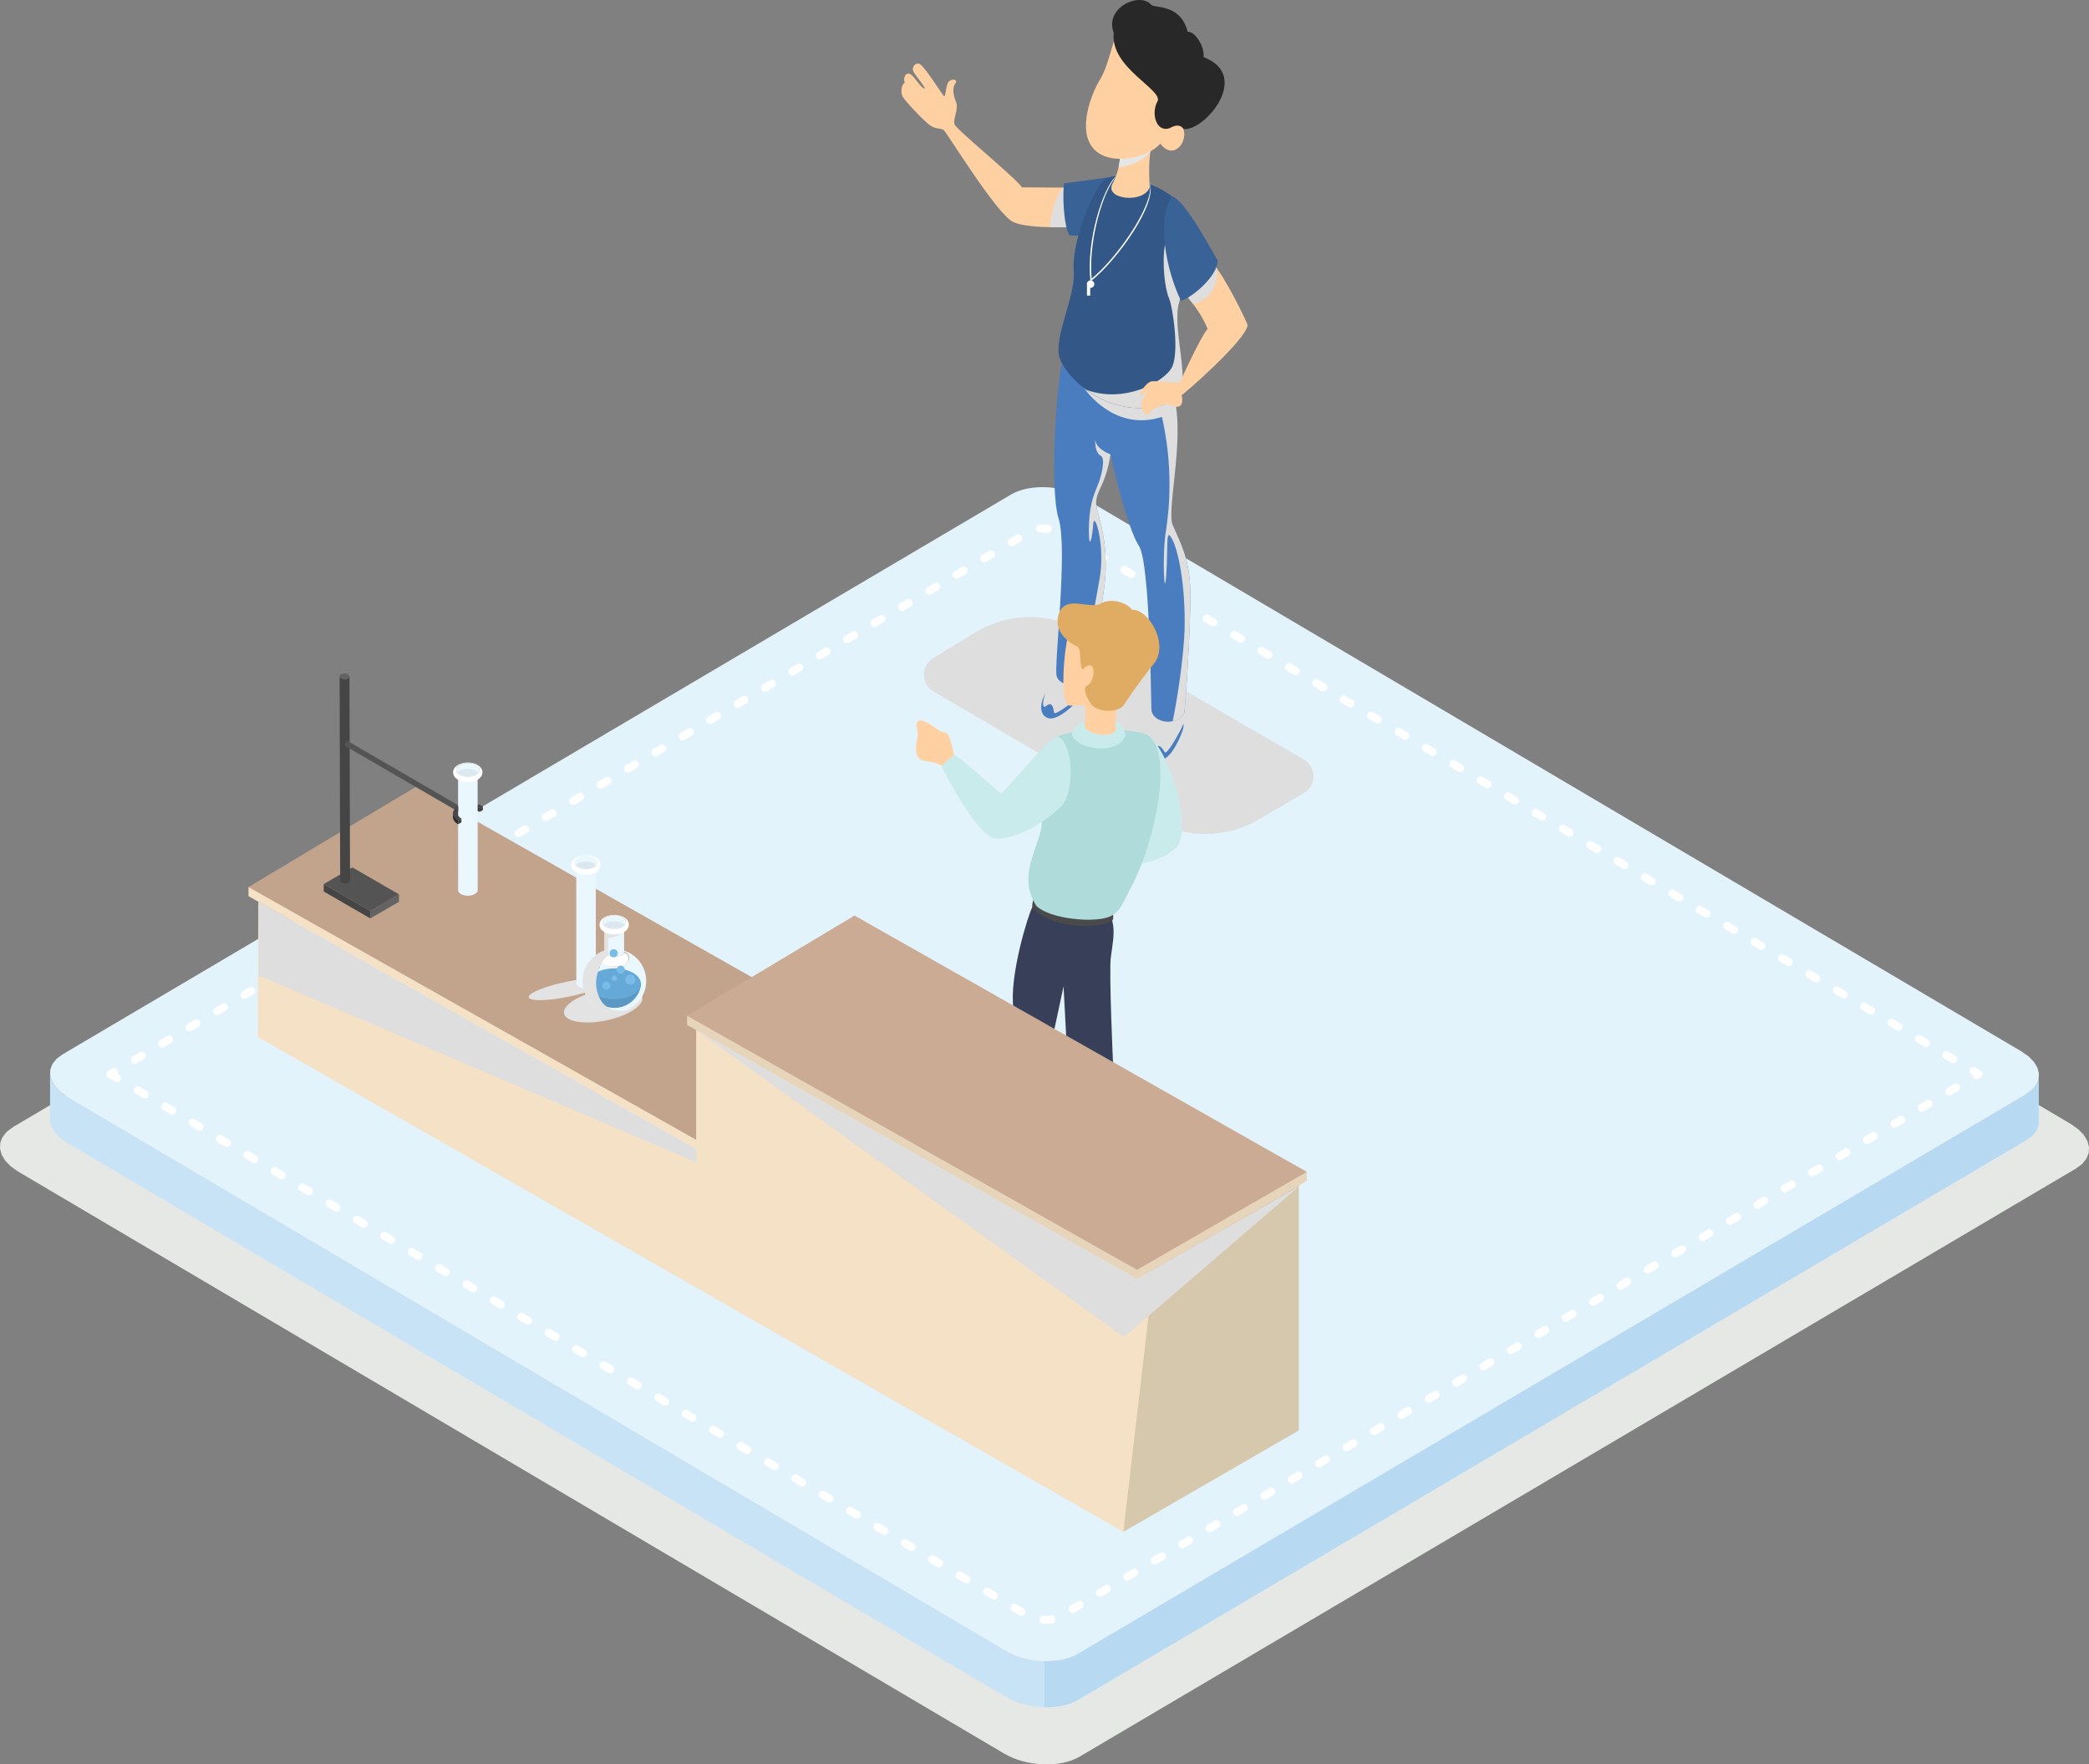 <?xml version="1.0" encoding="UTF-8"?>
<svg xmlns="http://www.w3.org/2000/svg" viewBox="0 0 2104.64 1777.55">
  <rect x="0" y="0" width="2104.64" height="1777.55" fill="#808080" stroke="none"/>
  <g isolation="isolate">
    <g id="Layer_1" data-name="Layer 1">
      <g>
        <polygon points="13.13 1135.45 1016.89 542.99 1020.71 540.99 1024.84 539.28 1029.23 537.87 1033.84 536.76 1038.65 535.93 1043.6 535.42 1048.67 535.18 1053.8 535.24 1058.97 535.58 1064.13 536.22 1069.25 537.14 1074.29 538.34 1079.2 539.83 1083.94 541.6 1088.48 543.64 1092.78 545.97 2086.48 1132.46 2093.88 1137.7 2099.4 1143.4 2102.98 1149.39 2104.64 1155.49 2104.35 1161.51 2102.07 1167.28 2097.8 1172.58 2091.5 1177.27 1087.76 1769.72 1083.92 1771.74 1079.81 1773.43 1075.42 1774.84 1070.81 1775.96 1066 1776.77 1061.04 1777.3 1055.97 1777.55 1050.85 1777.48 1045.67 1777.13 1040.51 1776.5 1035.4 1775.59 1030.36 1774.37 1025.45 1772.88 1020.7 1771.11 1016.16 1769.07 1011.85 1766.75 18.18 1180.25 10.77 1175.02 5.25 1169.32 1.66 1163.33 0 1157.23 .3 1151.21 2.57 1145.45 6.85 1140.14 13.13 1135.45" fill="#e5e8e5" fill-rule="evenodd" stroke-width="0"/>
        <polygon points="2053.9 1133.49 2053.9 1087.09 2051.74 1092.58 2047.67 1097.64 2041.68 1102.1 1086.05 1666.15 1082.41 1668.07 1078.49 1669.7 1074.32 1671.02 1069.91 1672.1 1065.34 1672.87 1060.63 1673.37 1055.8 1673.59 1050.91 1673.54 1045.99 1673.2 1041.08 1672.6 1036.2 1671.73 1031.41 1670.58 1026.74 1669.17 1022.22 1667.49 1017.89 1665.53 1013.79 1663.32 67.76 1104.94 60.7 1099.96 55.45 1094.54 52.03 1088.82 50.45 1083.03 50.45 1129.43 52.03 1135.23 55.45 1140.94 60.7 1146.37 67.76 1151.35 1013.79 1709.72 1017.89 1711.93 1022.22 1713.89 1026.74 1715.56 1031.41 1716.98 1036.2 1718.11 1041.08 1719 1045.99 1719.61 1050.91 1719.94 1055.8 1719.99 1060.63 1719.77 1065.34 1719.27 1069.91 1718.49 1074.32 1717.42 1078.49 1716.09 1082.41 1714.47 1086.05 1712.55 2041.68 1148.5 2047.67 1144.05 2051.74 1138.98 2053.9 1133.49" fill="#c9e3f6" fill-rule="evenodd" stroke-width="0"/>
        <polygon points="62.96 1062.28 1018.58 498.24 1022.22 496.33 1026.15 494.7 1030.33 493.35 1034.73 492.3 1039.3 491.52 1044.02 491.02 1048.84 490.79 1053.73 490.85 1058.65 491.18 1063.57 491.79 1068.44 492.66 1073.23 493.81 1077.9 495.22 1082.42 496.91 1086.74 498.85 1090.85 501.07 2036.89 1059.45 2043.94 1064.42 2049.19 1069.86 2052.61 1075.55 2054.18 1081.37 2053.9 1087.09 2051.74 1092.58 2047.67 1097.64 2041.68 1102.1 1086.05 1666.15 1082.41 1668.07 1078.49 1669.7 1074.32 1671.02 1069.91 1672.1 1065.34 1672.87 1060.63 1673.37 1055.8 1673.59 1050.91 1673.54 1045.99 1673.2 1041.08 1672.6 1036.2 1671.73 1031.41 1670.58 1026.74 1669.17 1022.22 1667.49 1017.89 1665.53 1013.79 1663.32 67.76 1104.94 60.7 1099.96 55.45 1094.54 52.03 1088.82 50.45 1083.03 50.74 1077.28 52.9 1071.82 56.97 1066.74 62.96 1062.28" fill="#e3f3fc" fill-rule="evenodd" stroke-width="0"/>
        <path d="M109.16,1085.65l-.05-.03-.19-.12-.25-.18-.17-.17-.14-.12-.14-.15-.15-.16-.19-.25-.12-.19-.03-.04-.07-.12-.07-.11-.12-.28-.03-.08-.07-.21-.03-.07-.04-.14v-.06c-.08-.28-.12-.55-.12-.83v-.27c0-.29.05-.57.12-.84v-.04s.05-.15.05-.15l.03-.07.07-.19.03-.08.12-.28.07-.11.07-.14v-.03s.07-.08.07-.08l.04-.05.06-.11.12-.15.06-.07.08-.1.04-.04.15-.17.22-.19.08-.08.13-.1h.03s.08-.07.08-.07l.26-.17,3.98-2.35c1.9-1.13,4.36-.5,5.48,1.41.77,1.31.72,2.88-.02,4.11l1.53.88c1.9,1.13,2.54,3.59,1.41,5.49-1.12,1.9-3.58,2.54-5.49,1.41l-6.89-4.06h0ZM137.92,1071.07c-1.9,1.12-4.36.48-5.48-1.42-1.12-1.89-.49-4.36,1.41-5.48l6.91-4.09c1.9-1.1,4.36-.48,5.49,1.42,1.12,1.91.48,4.36-1.42,5.48l-6.9,4.08h0ZM165.53,1054.77c-1.9,1.12-4.36.48-5.49-1.42-1.12-1.91-.48-4.36,1.42-5.48l6.9-4.07c1.9-1.13,4.36-.49,5.48,1.41,1.12,1.91.5,4.36-1.41,5.49l-6.91,4.07h0ZM193.14,1038.47c-1.9,1.13-4.36.5-5.48-1.41-1.12-1.91-.49-4.36,1.41-5.49l6.9-4.07c1.91-1.12,4.36-.48,5.49,1.42,1.12,1.91.49,4.36-1.42,5.47l-6.9,4.09h0ZM220.74,1022.17c-1.9,1.12-4.36.48-5.48-1.42-1.12-1.89-.49-4.36,1.41-5.46l6.9-4.08c1.91-1.12,4.36-.5,5.49,1.41,1.12,1.91.49,4.36-1.41,5.49l-6.9,4.07h0ZM248.35,1005.87c-1.9,1.13-4.36.5-5.49-1.41-1.12-1.9-.49-4.36,1.41-5.49l6.9-4.06c1.9-1.13,4.36-.5,5.49,1.41,1.12,1.91.49,4.36-1.42,5.48l-6.9,4.07h0ZM275.95,989.59c-1.9,1.12-4.36.48-5.49-1.42-1.12-1.91-.49-4.36,1.42-5.48l6.9-4.09c1.9-1.12,4.36-.48,5.48,1.42,1.12,1.91.49,4.36-1.41,5.48l-6.9,4.08h0ZM303.56,973.29c-1.91,1.12-4.36.48-5.49-1.42-1.12-1.91-.49-4.36,1.41-5.48l6.9-4.07c1.9-1.13,4.36-.5,5.48,1.41,1.12,1.9.49,4.36-1.41,5.49l-6.9,4.07h0ZM331.16,956.99c-1.9,1.12-4.36.5-5.49-1.41-1.12-1.91-.49-4.36,1.42-5.49l6.9-4.07c1.9-1.12,4.36-.48,5.48,1.42,1.12,1.89.49,4.36-1.41,5.48l-6.9,4.07h0ZM358.76,940.69c-1.9,1.12-4.36.48-5.49-1.42-1.12-1.89-.49-4.36,1.42-5.47l6.9-4.09c1.9-1.12,4.36-.48,5.48,1.42,1.12,1.89.49,4.36-1.42,5.48l-6.89,4.07h0ZM386.36,924.4c-1.9,1.12-4.36.48-5.49-1.42-1.12-1.91-.49-4.36,1.41-5.48l6.9-4.07c1.91-1.12,4.36-.49,5.49,1.41,1.12,1.91.48,4.36-1.41,5.49l-6.9,4.07h0ZM413.96,908.11c-1.9,1.12-4.36.49-5.48-1.41-1.13-1.9-.49-4.36,1.41-5.48l6.9-4.07c1.91-1.12,4.36-.49,5.49,1.42,1.12,1.9.49,4.36-1.42,5.49l-6.9,4.06h0ZM441.56,891.82c-1.91,1.12-4.37.49-5.49-1.41-1.12-1.91-.49-4.36,1.42-5.49l6.9-4.07c1.9-1.12,4.36-.48,5.48,1.42,1.12,1.9.49,4.36-1.42,5.49l-6.89,4.07h0ZM469.16,875.53c-1.9,1.12-4.36.49-5.49-1.41-1.12-1.91-.49-4.37,1.42-5.49l6.9-4.07c1.9-1.12,4.36-.49,5.49,1.42,1.12,1.91.48,4.36-1.42,5.48l-6.89,4.07h0ZM496.76,859.24c-1.9,1.12-4.36.49-5.49-1.42-1.12-1.9-.48-4.36,1.42-5.49l6.9-4.06c1.91-1.13,4.36-.49,5.49,1.41,1.12,1.91.49,4.37-1.42,5.49l-6.9,4.07h0ZM524.36,842.95c-1.91,1.12-4.37.49-5.49-1.41-1.12-1.91-.49-4.37,1.41-5.49l6.89-4.07c1.91-1.12,4.37-.49,5.49,1.42,1.12,1.9.49,4.36-1.42,5.49l-6.89,4.06h0ZM551.96,826.66c-1.9,1.12-4.36.49-5.49-1.41-1.12-1.91-.49-4.36,1.41-5.49l6.9-4.07c1.9-1.12,4.36-.48,5.49,1.41,1.12,1.91.48,4.37-1.41,5.49l-6.9,4.07h0ZM579.56,810.37c-1.9,1.12-4.36.48-5.48-1.42-1.12-1.9-.49-4.37,1.41-5.49l6.9-4.07c1.9-1.12,4.36-.49,5.49,1.41,1.12,1.9.49,4.36-1.42,5.49l-6.9,4.07h0ZM607.16,794.08c-1.9,1.12-4.37.49-5.49-1.42-1.12-1.9-.49-4.36,1.42-5.49l6.89-4.06c1.9-1.12,4.37-.49,5.49,1.41,1.12,1.9.49,4.36-1.42,5.48l-6.89,4.07h0ZM634.76,777.79c-1.9,1.12-4.36.48-5.49-1.41-1.12-1.91-.49-4.36,1.42-5.49l6.9-4.07c1.9-1.12,4.36-.49,5.48,1.42,1.12,1.9.49,4.36-1.41,5.49l-6.9,4.07h0ZM662.35,761.5c-1.91,1.13-4.36.49-5.48-1.41-1.12-1.9-.49-4.36,1.41-5.48l6.9-4.07c1.91-1.12,4.36-.49,5.49,1.42,1.12,1.9.49,4.36-1.41,5.48l-6.9,4.07h0ZM689.95,745.21c-1.9,1.12-4.36.49-5.48-1.42-1.12-1.9-.49-4.36,1.41-5.49l6.89-4.07c1.91-1.12,4.37-.49,5.49,1.41,1.12,1.91.49,4.36-1.41,5.49l-6.9,4.07h0ZM717.56,728.92c-1.91,1.12-4.37.49-5.49-1.41-1.12-1.9-.49-4.36,1.41-5.48l6.9-4.07c1.9-1.12,4.36-.49,5.48,1.41,1.12,1.9.49,4.36-1.41,5.48l-6.89,4.07h0ZM745.15,712.63c-1.9,1.12-4.36.49-5.49-1.41-1.12-1.91-.49-4.36,1.41-5.49l6.9-4.07c1.9-1.12,4.36-.48,5.49,1.42,1.12,1.9.49,4.36-1.42,5.49l-6.9,4.07h0ZM772.75,696.34c-1.9,1.12-4.36.49-5.48-1.42-1.12-1.9-.49-4.36,1.42-5.48l6.89-4.07c1.9-1.12,4.37-.49,5.49,1.42,1.12,1.9.49,4.36-1.42,5.49l-6.9,4.07h0ZM800.35,680.06c-1.9,1.12-4.37.49-5.49-1.42-1.12-1.9-.49-4.36,1.41-5.49l6.9-4.07c1.9-1.12,4.36-.48,5.48,1.41,1.13,1.91.49,4.37-1.41,5.49l-6.89,4.07h0ZM827.95,663.77c-1.9,1.12-4.36.48-5.49-1.42-1.12-1.9-.49-4.37,1.41-5.49l6.9-4.07c1.9-1.12,4.36-.49,5.48,1.41,1.12,1.91.49,4.36-1.41,5.49l-6.9,4.07h0ZM855.55,647.47c-1.9,1.12-4.36.49-5.48-1.41-1.12-1.9-.49-4.36,1.41-5.49l6.9-4.07c1.9-1.12,4.37-.49,5.49,1.41,1.12,1.9.49,4.37-1.42,5.49l-6.9,4.07h0ZM883.15,631.18c-1.9,1.12-4.36.49-5.48-1.41-1.12-1.9-.49-4.37,1.42-5.49l6.9-4.07c1.9-1.12,4.36-.49,5.48,1.42,1.12,1.9.49,4.36-1.41,5.49l-6.9,4.07h0ZM910.75,614.9c-1.9,1.12-4.36.48-5.49-1.41-1.12-1.9-.49-4.36,1.42-5.49l6.9-4.07c1.91-1.12,4.36-.49,5.48,1.41,1.12,1.9.49,4.36-1.41,5.49l-6.9,4.07h0ZM938.35,598.62c-1.9,1.12-4.36.49-5.49-1.42-1.12-1.9-.48-4.36,1.42-5.49l6.9-4.07c1.91-1.12,4.36-.48,5.49,1.41,1.12,1.91.49,4.36-1.41,5.49l-6.9,4.07h0ZM965.94,582.33c-1.9,1.12-4.36.49-5.48-1.42-1.12-1.9-.49-4.36,1.42-5.49l6.89-4.07c1.91-1.12,4.37-.48,5.49,1.41,1.13,1.91.49,4.37-1.41,5.49l-6.9,4.07h0ZM993.55,566.04c-1.91,1.12-4.36.49-5.49-1.41-1.13-1.9-.49-4.36,1.41-5.49l6.9-4.06c1.9-1.12,4.36-.49,5.48,1.41,1.12,1.9.49,4.37-1.41,5.49l-6.9,4.07h0ZM1021.15,549.76c-1.91,1.12-4.36.49-5.49-1.41-1.12-1.9-.48-4.36,1.42-5.49l6.9-4.07c1.9-1.12,4.36-.49,5.49,1.42,1.12,1.9.48,4.36-1.42,5.48l-6.9,4.07h0ZM1047.84,536.57c-2.21.1-4.09-1.61-4.19-3.82-.1-2.21,1.61-4.09,3.82-4.19l1.8-.09h.35s2.53.02,2.53.02h.23s2.6.19,2.6.19l.23.02.94.12c2.2.27,3.76,2.27,3.49,4.46-.28,2.2-2.28,3.76-4.47,3.49l-.84-.11-2.39-.16-2.29-.03-1.8.09h0ZM1054.97,528.68l-.53,8,.54-8h-.01ZM1075.67,545.14c-1.91-1.13-2.54-3.58-1.42-5.49,1.12-1.9,3.57-2.53,5.48-1.42l6.9,4.08c1.9,1.12,2.54,3.58,1.42,5.48-1.12,1.9-3.57,2.54-5.48,1.42l-6.9-4.07h0ZM1103.27,561.43c-1.9-1.12-2.54-3.58-1.41-5.48,1.12-1.9,3.57-2.54,5.48-1.42l6.9,4.07c1.9,1.12,2.54,3.58,1.42,5.49-1.13,1.9-3.59,2.53-5.49,1.41l-6.9-4.08h0ZM1130.88,577.73c-1.89-1.12-2.53-3.58-1.41-5.49,1.13-1.9,3.59-2.53,5.49-1.42l6.9,4.08c1.9,1.12,2.54,3.58,1.41,5.49-1.12,1.9-3.59,2.53-5.49,1.41l-6.9-4.07h0ZM1158.5,594.03c-1.91-1.12-2.53-3.58-1.42-5.49,1.13-1.9,3.59-2.54,5.49-1.42l6.9,4.07c1.9,1.12,2.54,3.58,1.41,5.49-1.12,1.9-3.57,2.54-5.48,1.41l-6.9-4.07h0ZM1186.1,610.33c-1.91-1.12-2.53-3.58-1.42-5.48,1.13-1.9,3.59-2.54,5.49-1.41l6.9,4.07c1.91,1.12,2.54,3.58,1.41,5.49-1.12,1.91-3.57,2.53-5.48,1.42l-6.9-4.08h0ZM1213.71,626.63c-1.91-1.12-2.53-3.58-1.42-5.49,1.13-1.9,3.59-2.53,5.49-1.42l6.9,4.08c1.9,1.12,2.54,3.58,1.41,5.48-1.12,1.9-3.57,2.54-5.48,1.41l-6.9-4.07h0ZM1241.31,642.93c-1.91-1.13-2.54-3.58-1.42-5.49,1.13-1.9,3.59-2.54,5.49-1.41l6.9,4.07c1.91,1.12,2.54,3.58,1.41,5.49-1.12,1.91-3.57,2.53-5.48,1.42l-6.9-4.07h0ZM1268.91,659.22c-1.91-1.12-2.54-3.58-1.42-5.49,1.13-1.9,3.59-2.53,5.49-1.42l6.9,4.08c1.9,1.12,2.54,3.58,1.41,5.49-1.12,1.9-3.59,2.53-5.48,1.41l-6.9-4.08h0ZM1296.52,675.52c-1.9-1.13-2.54-3.58-1.42-5.49,1.13-1.9,3.59-2.53,5.49-1.41l6.9,4.07c1.9,1.12,2.54,3.58,1.41,5.49-1.12,1.91-3.59,2.54-5.49,1.42l-6.89-4.07h0ZM1324.11,691.81c-1.91-1.12-2.53-3.58-1.41-5.48,1.13-1.91,3.59-2.54,5.49-1.42l6.89,4.07c1.9,1.12,2.54,3.58,1.42,5.49-1.13,1.9-3.59,2.53-5.49,1.41l-6.9-4.08h0ZM1351.71,708.11c-1.9-1.12-2.54-3.58-1.41-5.48,1.12-1.9,3.57-2.54,5.48-1.41l6.9,4.07c1.9,1.12,2.52,3.58,1.42,5.48-1.13,1.9-3.59,2.54-5.49,1.41l-6.9-4.07h0ZM1379.32,724.4c-1.91-1.12-2.54-3.58-1.41-5.49,1.1-1.9,3.57-2.53,5.48-1.41l6.89,4.07c1.91,1.12,2.54,3.58,1.42,5.49-1.12,1.91-3.58,2.53-5.48,1.42l-6.9-4.07h0ZM1406.92,740.69c-1.91-1.12-2.54-3.58-1.42-5.48,1.12-1.91,3.58-2.54,5.48-1.42l6.9,4.07c1.91,1.12,2.54,3.58,1.41,5.48-1.1,1.91-3.57,2.54-5.46,1.42l-6.9-4.07h0ZM1434.51,756.98c-1.91-1.12-2.53-3.58-1.42-5.49,1.13-1.9,3.59-2.53,5.49-1.41l6.9,4.07c1.91,1.12,2.54,3.58,1.41,5.49-1.12,1.9-3.58,2.53-5.48,1.41l-6.9-4.07h0ZM1462.11,773.27c-1.9-1.12-2.54-3.58-1.42-5.48,1.13-1.9,3.59-2.54,5.49-1.41l6.9,4.06c1.91,1.12,2.53,3.58,1.41,5.49-1.12,1.9-3.59,2.54-5.49,1.41l-6.89-4.07h0ZM1489.71,789.56c-1.91-1.12-2.54-3.58-1.41-5.49,1.12-1.9,3.59-2.54,5.49-1.41l6.89,4.07c1.9,1.12,2.54,3.58,1.42,5.49-1.13,1.9-3.59,2.53-5.49,1.42l-6.9-4.07h0ZM1517.31,805.85c-1.9-1.12-2.54-3.58-1.41-5.49,1.12-1.9,3.57-2.53,5.48-1.42l6.9,4.07c1.89,1.12,2.53,3.58,1.42,5.49-1.13,1.91-3.59,2.53-5.49,1.42l-6.9-4.07h0ZM1544.91,822.14c-1.91-1.12-2.54-3.58-1.42-5.49,1.12-1.91,3.59-2.54,5.48-1.42l6.9,4.07c1.91,1.12,2.54,3.58,1.42,5.49-1.12,1.9-3.57,2.53-5.48,1.41l-6.9-4.06h0ZM1572.52,838.43c-1.91-1.13-2.54-3.58-1.42-5.49,1.12-1.9,3.57-2.53,5.48-1.42l6.9,4.07c1.9,1.13,2.54,3.58,1.41,5.49-1.1,1.91-3.58,2.54-5.48,1.42l-6.89-4.07h0ZM1600.11,854.72c-1.91-1.12-2.54-3.59-1.42-5.49,1.13-1.9,3.59-2.54,5.49-1.41l6.9,4.07c1.91,1.12,2.54,3.58,1.41,5.48-1.12,1.91-3.57,2.54-5.48,1.42l-6.9-4.07h0ZM1627.71,871.01c-1.9-1.12-2.54-3.58-1.42-5.49,1.13-1.9,3.59-2.53,5.49-1.42l6.9,4.07c1.91,1.12,2.53,3.58,1.41,5.49-1.13,1.9-3.59,2.53-5.49,1.42l-6.89-4.07h0ZM1655.3,887.29c-1.9-1.12-2.54-3.58-1.41-5.48,1.12-1.91,3.59-2.54,5.49-1.42l6.89,4.07c1.91,1.12,2.54,3.58,1.42,5.48-1.13,1.9-3.59,2.54-5.49,1.41l-6.9-4.07h0ZM1682.91,903.59c-1.91-1.12-2.54-3.58-1.41-5.49,1.12-1.91,3.58-2.53,5.48-1.41l6.9,4.07c1.89,1.12,2.53,3.58,1.41,5.49-1.12,1.9-3.57,2.53-5.48,1.42l-6.9-4.07h0ZM1710.51,919.87c-1.91-1.12-2.54-3.58-1.42-5.48,1.12-1.9,3.57-2.54,5.48-1.42l6.9,4.07c1.91,1.13,2.54,3.59,1.42,5.49-1.12,1.91-3.57,2.54-5.48,1.41l-6.9-4.07h0ZM1738.11,936.17c-1.91-1.13-2.54-3.59-1.42-5.49,1.12-1.9,3.58-2.54,5.48-1.41l6.9,4.06c1.9,1.13,2.54,3.59,1.41,5.49-1.12,1.91-3.57,2.54-5.48,1.41l-6.89-4.06h0ZM1765.7,952.46c-1.9-1.13-2.54-3.59-1.42-5.49,1.13-1.9,3.59-2.54,5.49-1.41l6.9,4.06c1.9,1.13,2.54,3.59,1.41,5.49-1.12,1.9-3.59,2.54-5.48,1.41l-6.9-4.06h0ZM1793.29,968.75c-1.91-1.13-2.53-3.59-1.41-5.49,1.13-1.91,3.59-2.54,5.49-1.41l6.9,4.07c1.91,1.12,2.53,3.57,1.41,5.48-1.13,1.9-3.59,2.54-5.49,1.42l-6.9-4.07h0ZM1820.9,985.03c-1.9-1.12-2.54-3.59-1.41-5.49,1.12-1.89,3.58-2.52,5.48-1.41l6.9,4.07c1.91,1.12,2.54,3.57,1.42,5.48-1.13,1.9-3.59,2.54-5.49,1.42l-6.9-4.07h0ZM1848.5,1001.32c-1.91-1.12-2.54-3.59-1.41-5.49,1.12-1.89,3.57-2.52,5.48-1.41l6.89,4.07c1.91,1.12,2.54,3.58,1.42,5.48-1.12,1.9-3.58,2.54-5.48,1.42l-6.9-4.07h0ZM1876.11,1017.6c-1.9-1.13-2.54-3.59-1.42-5.49,1.12-1.91,3.58-2.53,5.48-1.41l6.9,4.07c1.9,1.12,2.54,3.58,1.42,5.48-1.12,1.91-3.59,2.54-5.48,1.42l-6.9-4.07h0ZM1903.7,1033.89c-1.89-1.13-2.53-3.59-1.41-5.49,1.12-1.91,3.57-2.54,5.48-1.41l6.9,4.07c1.9,1.12,2.54,3.58,1.41,5.48-1.12,1.91-3.58,2.54-5.48,1.42l-6.9-4.07h0ZM1931.3,1050.18c-1.91-1.13-2.54-3.59-1.42-5.49,1.13-1.91,3.59-2.54,5.49-1.41l6.9,4.07c1.91,1.12,2.54,3.58,1.41,5.48-1.12,1.91-3.59,2.54-5.48,1.41l-6.9-4.06h0ZM1958.89,1066.46c-1.9-1.13-2.53-3.59-1.41-5.49,1.13-1.91,3.59-2.54,5.49-1.41l6.89,4.07c1.91,1.12,2.54,3.57,1.42,5.48-1.13,1.91-3.59,2.54-5.49,1.41l-6.9-4.06h0ZM1986.5,1082.75c-1.91-1.13-2.54-3.59-1.41-5.49,1.12-1.91,3.57-2.54,5.48-1.41l4.91,2.9c.57.33,1.06.8,1.42,1.41,1.12,1.91.48,4.36-1.42,5.49l-1.99,1.17c-1.9,1.12-4.37.48-5.48-1.42-.4-.65-.58-1.38-.55-2.1l-.97-.55h0ZM1968.72,1092.14c1.91-1.1,4.36-.47,5.48,1.42,1.12,1.91.48,4.38-1.42,5.48l-6.9,4.08c-1.91,1.12-4.36.48-5.48-1.42-1.12-1.89-.48-4.36,1.41-5.48l6.91-4.09h0ZM1941.1,1108.45c1.91-1.13,4.36-.5,5.48,1.41,1.13,1.9.5,4.36-1.41,5.49l-6.9,4.06c-1.91,1.13-4.36.5-5.49-1.41-1.12-1.91-.48-4.36,1.42-5.49l6.9-4.06h0ZM1913.48,1124.74c1.91-1.12,4.36-.48,5.49,1.41,1.12,1.91.48,4.38-1.42,5.49l-6.9,4.08c-1.9,1.1-4.36.48-5.48-1.42-1.13-1.9-.5-4.36,1.41-5.48l6.9-4.08h0ZM1885.88,1141.04c1.91-1.12,4.36-.48,5.49,1.42,1.12,1.9.48,4.36-1.42,5.48l-6.9,4.07c-1.89,1.13-4.36.5-5.48-1.41-1.13-1.91-.5-4.36,1.41-5.49l6.9-4.07h0ZM1858.27,1157.34c1.91-1.13,4.36-.5,5.49,1.41,1.12,1.91.48,4.36-1.42,5.49l-6.9,4.07c-1.89,1.12-4.36.48-5.48-1.42-1.13-1.91-.5-4.36,1.41-5.48l6.9-4.07h0ZM1830.67,1173.64c1.91-1.12,4.36-.48,5.49,1.41,1.12,1.9.48,4.37-1.42,5.48l-6.9,4.08c-1.89,1.12-4.36.48-5.48-1.41-1.13-1.9-.5-4.38,1.41-5.49l6.9-4.07h0ZM1803.07,1189.94c1.91-1.13,4.36-.5,5.49,1.41,1.12,1.91.48,4.36-1.42,5.49l-6.89,4.06c-1.91,1.13-4.36.5-5.49-1.41-1.13-1.9-.5-4.36,1.41-5.48l6.9-4.07h0ZM1775.46,1206.22c1.91-1.12,4.36-.48,5.49,1.42,1.12,1.89.48,4.36-1.42,5.48l-6.89,4.09c-1.91,1.1-4.36.48-5.49-1.42-1.12-1.91-.5-4.36,1.41-5.48l6.9-4.09h0ZM1747.86,1222.53c1.91-1.12,4.36-.48,5.49,1.42,1.12,1.91.48,4.36-1.42,5.48l-6.89,4.07c-1.9,1.12-4.36.5-5.49-1.41-1.12-1.91-.5-4.36,1.41-5.49l6.9-4.07h0ZM1720.27,1238.82c1.89-1.13,4.36-.5,5.48,1.41,1.13,1.91.5,4.36-1.41,5.49l-6.9,4.06c-1.91,1.13-4.36.5-5.49-1.41-1.12-1.91-.48-4.36,1.42-5.49l6.9-4.06h0ZM1692.66,1255.11c1.91-1.13,4.36-.5,5.48,1.41,1.13,1.91.5,4.36-1.41,5.49l-6.9,4.06c-1.91,1.13-4.36.5-5.48-1.41-1.12-1.91-.48-4.36,1.41-5.49l6.9-4.06h0ZM1665.07,1271.4c1.9-1.13,4.36-.5,5.48,1.41,1.12,1.91.48,4.36-1.42,5.49l-6.9,4.06c-1.9,1.13-4.36.5-5.48-1.41-1.12-1.9-.48-4.36,1.42-5.48l6.9-4.07h0ZM1637.47,1287.68c1.91-1.12,4.36-.5,5.48,1.41,1.12,1.91.48,4.36-1.42,5.49l-6.89,4.07c-1.91,1.12-4.36.48-5.48-1.42-1.13-1.9-.5-4.36,1.41-5.48l6.9-4.07h0ZM1609.86,1303.97c1.91-1.12,4.36-.48,5.49,1.42,1.12,1.89.48,4.36-1.42,5.48l-6.9,4.07c-1.89,1.12-4.36.48-5.48-1.42-1.13-1.91-.5-4.36,1.41-5.48l6.9-4.07h0ZM1582.26,1320.26c1.9-1.1,4.36-.48,5.49,1.42,1.12,1.91.5,4.36-1.41,5.48l-6.9,4.09c-1.91,1.1-4.36.47-5.49-1.42-1.12-1.9-.5-4.37,1.41-5.48l6.9-4.08h0ZM1554.67,1336.54c1.91-1.1,4.36-.47,5.48,1.42,1.13,1.9.5,4.37-1.41,5.48l-6.9,4.09c-1.9,1.12-4.36.48-5.49-1.42-1.12-1.91-.48-4.36,1.42-5.48l6.9-4.09h0ZM1527.07,1352.84c1.91-1.12,4.36-.48,5.48,1.42,1.13,1.9.5,4.36-1.41,5.48l-6.9,4.07c-1.91,1.12-4.36.48-5.48-1.41-1.12-1.91-.48-4.38,1.42-5.49l6.89-4.07h0ZM1499.48,1369.13c1.91-1.12,4.36-.48,5.48,1.42,1.12,1.91.48,4.36-1.42,5.48l-6.9,4.07c-1.89,1.13-4.36.5-5.48-1.41-1.12-1.9-.48-4.36,1.42-5.49l6.9-4.07h0ZM1471.87,1385.43c1.91-1.13,4.36-.5,5.48,1.41,1.12,1.9.48,4.36-1.41,5.49l-6.9,4.06c-1.9,1.13-4.36.5-5.48-1.41-1.13-1.91-.5-4.36,1.41-5.49l6.9-4.06h0ZM1444.27,1401.72c1.9-1.13,4.36-.5,5.49,1.41,1.12,1.91.48,4.36-1.42,5.49l-6.89,4.06c-1.91,1.13-4.38.5-5.49-1.41-1.13-1.9-.5-4.36,1.41-5.49l6.9-4.06h0ZM1416.66,1418c1.91-1.13,4.36-.5,5.49,1.41,1.12,1.9.5,4.36-1.41,5.49l-6.9,4.06c-1.91,1.13-4.36.5-5.49-1.41-1.12-1.91-.48-4.36,1.42-5.48l6.89-4.07h0ZM1389.07,1434.29c1.91-1.12,4.36-.48,5.48,1.41,1.13,1.9.5,4.36-1.41,5.49l-6.9,4.07c-1.91,1.12-4.36.48-5.49-1.42-1.12-1.9-.48-4.36,1.42-5.48l6.9-4.07h0ZM1361.47,1450.58c1.91-1.12,4.38-.48,5.48,1.42,1.13,1.89.5,4.36-1.41,5.48l-6.9,4.07c-1.91,1.12-4.36.48-5.48-1.42-1.12-1.89-.48-4.36,1.42-5.46l6.89-4.08h0ZM1333.88,1466.86c1.91-1.1,4.36-.48,5.48,1.42,1.12,1.91.48,4.36-1.42,5.48l-6.9,4.08c-1.89,1.1-4.36.48-5.48-1.42-1.12-1.91-.48-4.38,1.42-5.48l6.9-4.08h0ZM1306.28,1483.16c1.9-1.12,4.36-.48,5.49,1.42,1.1,1.89.48,4.36-1.42,5.46l-6.9,4.09c-1.91,1.12-4.36.48-5.48-1.42-1.13-1.89-.5-4.36,1.41-5.48l6.9-4.07h0ZM1278.67,1499.45c1.91-1.12,4.36-.48,5.49,1.42,1.12,1.91.48,4.36-1.42,5.48l-6.89,4.07c-1.9,1.12-4.38.48-5.49-1.41-1.13-1.91-.5-4.36,1.41-5.49l6.9-4.07h0ZM1251.07,1515.75c1.91-1.13,4.38-.5,5.49,1.41,1.12,1.91.5,4.36-1.41,5.48l-6.9,4.07c-1.91,1.13-4.36.5-5.49-1.41-1.12-1.9-.48-4.36,1.42-5.49l6.89-4.06h0ZM1223.48,1532.04c1.91-1.13,4.36-.5,5.48,1.41,1.13,1.9.5,4.36-1.41,5.49l-6.9,4.06c-1.91,1.13-4.36.5-5.49-1.41-1.1-1.91-.48-4.36,1.42-5.49l6.9-4.06h0ZM1195.89,1548.32c1.89-1.13,4.36-.5,5.48,1.41,1.12,1.9.48,4.36-1.42,5.48l-6.9,4.07c-1.9,1.13-4.36.5-5.48-1.41-1.12-1.9-.48-4.36,1.42-5.49l6.9-4.06h0ZM1168.28,1564.61c1.91-1.13,4.36-.5,5.48,1.41,1.12,1.9.48,4.36-1.42,5.48l-6.89,4.07c-1.91,1.13-4.38.5-5.48-1.41-1.13-1.91-.5-4.36,1.41-5.49l6.9-4.06h0ZM1140.68,1580.9c1.91-1.13,4.36-.5,5.49,1.41,1.1,1.9.48,4.36-1.42,5.48l-6.9,4.07c-1.9,1.13-4.36.5-5.48-1.41-1.13-1.91-.5-4.36,1.41-5.49l6.9-4.06h0ZM1113.07,1597.18c1.91-1.13,4.36-.5,5.49,1.41,1.12,1.91.48,4.36-1.42,5.48l-6.89,4.07c-1.91,1.13-4.36.5-5.49-1.41-1.12-1.91-.5-4.36,1.41-5.49l6.9-4.06h0ZM1085.47,1613.45c1.9-1.12,4.38-.48,5.49,1.42,1.13,1.9.5,4.36-1.41,5.48l-6.9,4.07c-1.91,1.13-4.36.5-5.49-1.41-1.12-1.91-.48-4.36,1.42-5.49l6.89-4.07h0ZM1058.86,1627.63c2.21-.22,4.18,1.37,4.42,3.56.22,2.21-1.37,4.18-3.56,4.42l-1.82.18h-.06s-.17.01-.17.01l-2.29.11h-.34l-2.53-.03h-.23l-1.25-.08c-2.21-.15-3.88-2.07-3.73-4.28.14-2.21,2.06-3.86,4.26-3.72l1.16.08,2.29.03,2.14-.1,1.72-.18h0ZM1030.96,1620.42c1.9,1.12,2.53,3.58,1.41,5.48-1.12,1.9-3.58,2.54-5.48,1.42l-6.91-4.08c-1.9-1.12-2.53-3.57-1.42-5.48,1.12-1.91,3.59-2.54,5.49-1.42l6.91,4.08h0ZM1003.35,1604.12c1.91,1.12,2.54,3.57,1.42,5.48-1.12,1.91-3.58,2.54-5.48,1.41l-6.91-4.06c-1.9-1.13-2.53-3.59-1.41-5.49,1.12-1.91,3.58-2.54,5.49-1.41l6.9,4.07h0ZM975.74,1587.82c1.9,1.13,2.54,3.59,1.42,5.49-1.12,1.91-3.58,2.53-5.48,1.41l-6.91-4.08c-1.9-1.1-2.53-3.58-1.42-5.47,1.12-1.9,3.58-2.54,5.49-1.42l6.9,4.07h0ZM948.13,1571.52c1.91,1.12,2.53,3.58,1.42,5.48-1.12,1.91-3.58,2.54-5.49,1.42l-6.9-4.07c-1.9-1.13-2.53-3.59-1.41-5.49,1.12-1.9,3.59-2.53,5.49-1.41l6.9,4.07h0ZM920.53,1555.22c1.9,1.13,2.53,3.59,1.41,5.49-1.12,1.9-3.58,2.54-5.49,1.41l-6.89-4.07c-1.9-1.12-2.54-3.57-1.41-5.48,1.12-1.91,3.58-2.54,5.48-1.42l6.9,4.07h0ZM892.92,1538.94c1.9,1.12,2.54,3.57,1.41,5.48-1.12,1.91-3.58,2.53-5.49,1.42l-6.89-4.08c-1.91-1.12-2.54-3.58-1.42-5.48,1.12-1.91,3.58-2.54,5.49-1.42l6.9,4.09h0ZM865.32,1522.64c1.9,1.12,2.54,3.58,1.41,5.48-1.12,1.91-3.58,2.54-5.49,1.41l-6.89-4.06c-1.9-1.13-2.54-3.59-1.42-5.49,1.12-1.91,3.58-2.54,5.49-1.41l6.89,4.07h0ZM837.72,1506.34c1.9,1.12,2.54,3.59,1.41,5.49-1.12,1.91-3.58,2.53-5.48,1.41l-6.9-4.09c-1.9-1.1-2.54-3.57-1.41-5.46,1.12-1.91,3.58-2.54,5.49-1.42l6.9,4.07h0ZM810.12,1490.04c1.9,1.12,2.53,3.57,1.41,5.48-1.12,1.91-3.58,2.54-5.48,1.42l-6.9-4.07c-1.91-1.13-2.54-3.59-1.42-5.49,1.12-1.9,3.58-2.54,5.49-1.41l6.9,4.07h0ZM782.51,1473.74c1.9,1.13,2.53,3.59,1.41,5.49-1.12,1.91-3.59,2.54-5.49,1.41l-6.9-4.06c-1.9-1.13-2.54-3.59-1.42-5.49,1.12-1.91,3.58-2.54,5.49-1.41l6.9,4.06h0ZM754.91,1457.45c1.91,1.13,2.54,3.59,1.42,5.49-1.12,1.91-3.58,2.53-5.49,1.41l-6.89-4.07c-1.9-1.12-2.54-3.58-1.42-5.48,1.12-1.9,3.58-2.54,5.49-1.42l6.89,4.07h0ZM727.31,1441.16c1.91,1.12,2.53,3.59,1.42,5.49-1.12,1.89-3.58,2.53-5.49,1.41l-6.89-4.07c-1.9-1.12-2.54-3.58-1.42-5.48,1.12-1.91,3.59-2.54,5.49-1.42l6.9,4.07h0ZM699.72,1424.88c1.9,1.12,2.53,3.58,1.41,5.48-1.12,1.91-3.58,2.54-5.49,1.42l-6.9-4.08c-1.9-1.1-2.53-3.57-1.41-5.46,1.12-1.91,3.58-2.54,5.49-1.42l6.9,4.07h0ZM672.11,1408.59c1.9,1.1,2.54,3.58,1.41,5.48-1.12,1.9-3.58,2.53-5.48,1.42l-6.9-4.08c-1.91-1.12-2.54-3.57-1.42-5.48,1.12-1.91,3.58-2.53,5.49-1.42l6.89,4.09h0ZM644.51,1392.3c1.91,1.1,2.53,3.58,1.42,5.47-1.12,1.9-3.58,2.54-5.49,1.42l-6.89-4.07c-1.91-1.12-2.54-3.59-1.42-5.48,1.12-1.9,3.58-2.54,5.48-1.42l6.9,4.08h0ZM616.92,1376c1.9,1.12,2.53,3.57,1.42,5.48-1.12,1.91-3.58,2.54-5.49,1.42l-6.9-4.07c-1.9-1.13-2.53-3.59-1.41-5.49,1.12-1.9,3.58-2.53,5.49-1.41l6.9,4.07h0ZM589.31,1359.72c1.9,1.12,2.54,3.57,1.42,5.48-1.12,1.91-3.59,2.54-5.49,1.41l-6.9-4.06c-1.9-1.13-2.54-3.59-1.41-5.49,1.12-1.91,3.58-2.54,5.49-1.41l6.89,4.07h0ZM561.72,1343.42c1.9,1.13,2.53,3.59,1.41,5.49-1.12,1.91-3.58,2.54-5.49,1.41l-6.89-4.06c-1.9-1.13-2.54-3.59-1.41-5.49,1.12-1.9,3.58-2.54,5.49-1.41l6.89,4.06h0ZM534.12,1327.13c1.91,1.13,2.53,3.59,1.41,5.49-1.12,1.91-3.58,2.54-5.49,1.41l-6.9-4.07c-1.91-1.12-2.53-3.58-1.42-5.48,1.12-1.91,3.58-2.54,5.49-1.41l6.9,4.06h0ZM506.51,1310.84c1.91,1.13,2.54,3.59,1.42,5.49-1.12,1.91-3.58,2.53-5.49,1.41l-6.89-4.07c-1.91-1.12-2.53-3.57-1.42-5.48,1.12-1.91,3.58-2.54,5.49-1.42l6.89,4.07h0ZM478.92,1294.56c1.91,1.12,2.54,3.59,1.42,5.48-1.12,1.91-3.58,2.54-5.49,1.42l-6.89-4.07c-1.9-1.12-2.54-3.58-1.41-5.48,1.12-1.91,3.58-2.54,5.48-1.42l6.9,4.07h0ZM451.32,1278.27c1.9,1.12,2.53,3.58,1.41,5.48-1.12,1.91-3.58,2.54-5.49,1.42l-6.9-4.08c-1.9-1.1-2.53-3.57-1.41-5.48,1.12-1.89,3.57-2.53,5.48-1.42l6.9,4.08h0ZM423.72,1261.98c1.9,1.1,2.53,3.58,1.41,5.48-1.12,1.89-3.58,2.53-5.48,1.42l-6.9-4.08c-1.91-1.12-2.53-3.57-1.42-5.48,1.12-1.91,3.58-2.52,5.49-1.42l6.9,4.08h0ZM396.12,1245.68c1.9,1.12,2.54,3.57,1.41,5.48-1.12,1.91-3.58,2.54-5.49,1.42l-6.89-4.07c-1.91-1.12-2.54-3.59-1.42-5.49,1.12-1.89,3.58-2.53,5.49-1.41l6.89,4.07h0ZM368.52,1229.4c1.91,1.12,2.53,3.57,1.42,5.48-1.12,1.91-3.58,2.54-5.49,1.42l-6.9-4.07c-1.9-1.13-2.53-3.59-1.41-5.49,1.12-1.9,3.58-2.54,5.48-1.41l6.9,4.07h0ZM340.92,1213.1c1.9,1.13,2.53,3.59,1.42,5.49-1.12,1.91-3.59,2.54-5.49,1.41l-6.9-4.06c-1.9-1.13-2.53-3.59-1.42-5.49,1.13-1.91,3.58-2.54,5.49-1.41l6.9,4.06h0ZM313.32,1196.81c1.9,1.13,2.54,3.59,1.42,5.49-1.12,1.91-3.58,2.54-5.49,1.41l-6.89-4.06c-1.9-1.13-2.54-3.59-1.41-5.49,1.12-1.9,3.58-2.54,5.49-1.41l6.89,4.06h0ZM285.72,1180.52c1.9,1.13,2.54,3.59,1.41,5.49-1.12,1.91-3.58,2.54-5.49,1.41l-6.9-4.07c-1.9-1.12-2.53-3.58-1.41-5.48,1.12-1.91,3.58-2.54,5.48-1.41l6.9,4.06h0ZM258.13,1164.24c1.9,1.13,2.53,3.59,1.41,5.49-1.12,1.91-3.58,2.54-5.49,1.41l-6.9-4.07c-1.9-1.12-2.53-3.57-1.42-5.48,1.12-1.9,3.58-2.54,5.49-1.41l6.9,4.06h0ZM230.53,1147.95c1.9,1.13,2.53,3.59,1.41,5.49-1.12,1.91-3.58,2.54-5.48,1.41l-6.9-4.06c-1.91-1.13-2.54-3.59-1.42-5.49,1.12-1.91,3.58-2.54,5.49-1.41l6.9,4.06h0ZM202.92,1131.67c1.91,1.13,2.54,3.59,1.42,5.49-1.12,1.91-3.58,2.54-5.49,1.41l-6.9-4.06c-1.9-1.13-2.53-3.59-1.41-5.49,1.12-1.91,3.58-2.54,5.48-1.41l6.9,4.06h0ZM175.33,1115.38c1.9,1.13,2.53,3.59,1.42,5.49-1.12,1.91-3.59,2.54-5.49,1.41l-6.9-4.06c-1.9-1.13-2.53-3.59-1.41-5.49,1.12-1.91,3.58-2.54,5.49-1.41l6.9,4.06h0ZM147.73,1099.09c1.9,1.13,2.53,3.59,1.41,5.49-1.12,1.9-3.58,2.54-5.48,1.41l-6.9-4.06c-1.9-1.13-2.54-3.59-1.41-5.49,1.12-1.91,3.58-2.54,5.49-1.41l6.9,4.06Z" fill="#fff" fill-rule="evenodd" stroke-width="0"/>
        <polygon points="2041.68 1102.1 1086.05 1666.15 1082.41 1668.07 1078.49 1669.7 1074.32 1671.02 1069.91 1672.1 1065.34 1672.87 1060.63 1673.37 1055.8 1673.59 1052.32 1673.55 1052.32 1719.95 1055.8 1719.99 1060.63 1719.77 1065.34 1719.27 1069.91 1718.49 1074.32 1717.42 1078.49 1716.09 1082.41 1714.47 1086.05 1712.55 2041.68 1148.5 2047.67 1144.05 2051.74 1138.98 2053.9 1133.49 2053.9 1087.09 2051.74 1092.58 2047.67 1097.64 2041.68 1102.1" fill="#b7d9f2" fill-rule="evenodd" stroke-width="0"/>
      </g>
      <g>
        <path d="M940.06,663.16l42.48-25.98c33.06-20.22,74.54-20.7,108.07-1.26l222.98,129.31c12.91,7.49,12.96,26.12.08,33.67l-45.71,26.81c-32.95,19.32-73.76,19.35-106.74.06l-220.84-129.16c-12.72-7.44-12.9-25.76-.33-33.45Z" fill="#dedede" mix-blend-mode="multiply" stroke-width="0"/>
        <g>
          <g>
            <path d="M1191.28,717.06c.48,1.7,2.18,12.11.48,17.93-1.7,5.82-11.39,29.32-21.56,30.29-10.18.97-13.81-15.02-12.11-23.75,1.7-8.72,5.09-24.71,5.09-24.71l28.11.24Z" fill="#dedede" stroke-width="0"/>
            <path d="M1163.17,755.22c3.63-6.78,6.66-3.27,10.3,2.67,1.97,3.21,15.29-19.98,19.01-29.07-.02,2.23-.2,4.42-.71,6.18-1.7,5.82-11.39,29.32-21.56,30.29-8.01.76-14.05-7.27-12.24-23.14-.24,8.97,3.04,17.14,5.21,13.08Z" fill="#497dbf" stroke-width="0"/>
          </g>
          <g>
            <path d="M1094.11,687.09c-.21,1.75-2.64,12.02-6.44,16.74-3.8,4.72-21.78,22.69-31.55,19.67-9.77-3.02-6.98-19.18-2.06-26.58,4.92-7.4,14.2-20.86,14.2-20.86l25.86,11.03Z" fill="#dedede" stroke-width="0"/>
            <path d="M1053.49,711.52c5.96-4.87,7.41-.46,8.48,6.42.58,3.72,21.79-12.57,28.72-19.53-.88,2.05-1.88,4-3.03,5.43-3.8,4.72-21.78,22.69-31.55,19.67-7.69-2.38-10.18-12.11-2.4-26.07-3.67,8.18-3.78,16.99-.22,14.08Z" fill="#497dbf" stroke-width="0"/>
          </g>
          <path d="M1180.86,394.8c15.02,37.31-5.82,118.24.48,133.75,6.3,15.51,17.45,32.95,17.93,67.84.48,34.89-4.85,114.85-6.3,122.6-9.21,13.57-32.47,8.72-32.95-4.36-.48-13.08-1.45-148.29-12.6-164.76-11.15-16.48-27.14-83.84-28.59-92.07-5.33,35.38-17.93,37.8-13.57,55.24,4.36,17.45,9.21,31.5,8.72,60.58-.48,29.08-18.9,113.4-18.9,113.4-9.69,6.3-27.62,3.88-30.53-5.81-2.91-9.69,11.63-128.9,1.94-158.95-9.69-30.05-1.45-152.65,6.3-166.7,7.75-14.05,108.07,39.25,108.07,39.25Z" fill="#497dbf" stroke-width="0"/>
          <path d="M1181.35,528.55c6.3,15.51,17.45,32.95,17.93,67.84.48,34.89-4.85,114.85-6.3,122.6-2.85,4.21-7.06,6.64-11.52,7.61,3.86-17.84,11.22-63.75,12-93.38.97-36.83-4.85-74.63-12.11-89.17-7.27-14.54-4.36,4.85-6.3,34.41-1.94,29.56-4.36-18.9-.48-43.13,3.88-24.23,7.27-65.42-3.88-115.33-44.58,14.54-75.11-21.32-82.38-35.38,0,0,25.77-5.96,49.06-11.27,23.1,10.61,43.5,21.44,43.5,21.44,15.02,37.31-5.82,118.24.48,133.75Z" fill="#dedede" mix-blend-mode="multiply" stroke-width="0"/>
          <path d="M1082.62,189.07c-6.18,0-52.99-.32-52.99-.32-5.2-8.45-65.99-58.19-67.94-63.39-1.95-5.2,4.55-15.6,1.46-22.76-3.09-7.15-3.74-14.79-.49-18.85,3.25-4.06-6.01-5.53-8.13.81-2.11,6.34-1.95,13.82-3.74,12.03s-19.67-30.4-24.38-32.18c-4.71-1.79-7.8,3.58-6.34,7.31,1.46,3.74,15.6,19.83,10.57,17.23-5.04-2.6-10.57-14.63-15.12-14.79-4.55-.16-5.36,6.18-3.9,9.1-3.74,1.95-4.23,9.91-2.28,13.98,1.95,4.06,21.46,24.54,27.31,28.77,5.85,4.23,11.05,3.09,13.98,4.88,2.93,1.79,53.64,85.5,70.54,92.97,16.9,7.48,65.67,4.55,65.67,4.55l-4.23-39.34Z" fill="#ffd0a2" stroke-width="0"/>
          <path d="M1084.83,228.52c-4.33.21-15.13.62-26.96.37.33-10.52,5.95-32.92,13.24-39.86.43,0,.84,0,1.25,0l12.47,39.49Z" fill="#dedede" mix-blend-mode="multiply" stroke-width="0"/>
          <path d="M1117.38,178.55c-3.63.73-45.43,6.18-45.43,6.18-2.18,21.44,1.82,50.88,6.18,52.34,4.36,1.45,19.63-1.45,19.63-1.45l19.63-57.06Z" fill="#396296" stroke-width="0"/>
          <path d="M1108.27,186.06c4.06-6.18,11.3-9.45,18.61-8.38,17.04,2.5,42.25,8.48,58.83,24.49,20.72,19.99,9.45,77.05,2.18,102.86-7.27,25.81,11.99,78.87-.73,97.4-64.33,29.8-118.85-24.35-120.67-46.88-1.82-22.53,17.45-59.24,15.26-83.59-1.87-20.85,11.45-63.02,26.5-85.89Z" fill="#335887" stroke-width="0"/>
          <path d="M1159.54,149.84c-3.15,15.51-1.21,38.77-1.21,38.77-6.06,16.96-46.52,12.36-37.31-3.88,9.45-18.66,7.03-31.26,7.03-31.26l31.5-3.63Z" fill="#ffd0a2" stroke-width="0"/>
          <path d="M1128.04,153.47l31.5-3.63c-.19.94-.36,1.91-.52,2.9-8.14,10.2-21.93,15.17-32.06,15.66,2.08-9.25,1.08-14.93,1.08-14.93Z" fill="#e6e6e6" mix-blend-mode="multiply" stroke-width="0"/>
          <path d="M1126.83,29.17c-5.45,10.18-9.81,36.71-18.54,50.88-8.72,14.17-23.26,51.25-6.54,69.78,16.72,18.54,55.61,8.72,67.24-5.09,13.45,17.45,27.99-1.82,23.26-14.9-4.73-13.08-12.36-45.79-12.36-45.79,0,0-25.8-31.98-26.17-33.07-.36-1.09-26.9-21.81-26.9-21.81Z" fill="#ffd0a2" stroke-width="0"/>
          <path d="M1180.14,371.06c8.72-14.54,1.21-62.76-2.42-70.75s-7.51-33.92-3.88-55l20.6,26.41.37,1.88c-1.96,12.15-4.63,23.33-6.91,31.43-7.27,25.81,11.99,78.87-.73,97.4-36.77,17.04-70.32,6.63-92.67-9.62,38.47,13.97,77.38-7.99,85.64-21.76Z" fill="#dedede" mix-blend-mode="multiply" stroke-width="0"/>
          <path d="M1196.61,32.08c-7.27-28.71-33.8-23.62-36.71-27.26-11.63-13.45-47.61,2.91-37.8,28.35-4,35.26,50.52,57.42,43.98,69.06-6.54,11.63-1.45,31.62,12.36,26.9,10.54-6.18,13.81.73,13.81.73,19.99,3.63,69.78-53.43,20.35-72.33,1.09-11.63-9.45-26.53-15.99-25.44Z" fill="#282828" stroke-width="0"/>
          <path d="M1222.05,265.78c11.63,11.63,34.89,59.97,34.89,61.79-1.45,14.9-64.33,69.78-66.51,70.51,2.91,11.99-4,13.45-9.45,10.54-5.45-2.91-17.45.73-22.53,6.91-5.09,6.18-8.72-4-8.72-7.27s2.91-10.18,7.27-14.54c-6.9,3.27-9.45,7.63-8.36,3.63,1.09-4,6.54-11.99,11.27-13.08,4.72-1.09,28.35,2.18,28.71,1.09,1.45-3.27,20.35-44.7,27.99-54.15-8.72-21.44-26.17-38.53-26.17-38.53l31.62-26.9Z" fill="#ffd0a2" stroke-width="0"/>
          <path d="M1201.83,305.96c-6.16-8.15-11.39-13.29-11.39-13.29l20.49-17.43c6.21-3.13,11.75-5.3,13.99-6.14.41.53.84,1.09,1.27,1.67,2,21.61-12.55,33.31-24.36,35.19Z" fill="#dedede" mix-blend-mode="multiply" stroke-width="0"/>
          <path d="M1180.62,197.81c14.17,3.27,44.34,63.24,46.16,64.33,0,18.17-30.89,40.71-37.07,40.71-15.26-31.98-24.35-81.05-9.09-105.04Z" fill="#396296" stroke-width="0"/>
          <path d="M1098.62,283.52l1.04-.82c24.88-19.55,67.89-78.51,58.34-99.52,0,0,1.02,3.53.95,6.18-.67,23.22-35.07,71.84-59.14,91.36-3.08-34.25,8.56-77.18,19.74-95.82,1.78-2.97,4.38-7,4.38-7-12.68,11.97-29.54,64.03-25.44,104.29l.13,1.31Z" fill="#fff" stroke-width="0"/>
          <path d="M1094.97,286.25c0-2.07,1.68-3.76,3.76-3.76s3.76,1.68,3.76,3.76-1.68,3.76-3.76,3.76c-.13,0-.24-.06-.36-.07v7.83h-3.27v-10.91c-.03-.2-.12-.39-.12-.6Z" fill="#fff" stroke-width="0"/>
          <path d="M1101.39,528.07c-.97,14.54-4.36,28.11-4.36,5.82s3.88-32.95,8.72-44.58c4.85-11.63,7.75-27.62,3.39-30.05-4.36-2.42-5.81-8.24-5.81-15.99,1.45,9.69,15.51,14.54,15.51,14.54-5.33,35.38-17.93,37.8-13.57,55.24,4.36,17.45,9.21,31.5,8.72,60.58-.48,29.08-18.9,113.4-18.9,113.4-1.67,1.09-3.6,1.9-5.64,2.47,4.16-24.69,13.45-79.5,18.24-105.69,6.3-34.41-5.33-70.27-6.3-55.73Z" fill="#dedede" mix-blend-mode="multiply" stroke-width="0"/>
        </g>
      </g>
      <g>
        <path d="M1120.58,927.72c2.87,11.19.57,21.52-1.43,36.73-2.01,15.21,2.3,108.46,2.3,108.46l-47.06-24.68-2.87-54.52-10.33,48.2-40.17-25.82c-4.59-32.71,15.49-96.41,18.94-101.86,3.44-5.45,80.63,13.49,80.63,13.49Z" fill="#384059" stroke-width="0"/>
        <path d="M1120.58,918.83c2.3,5.74,0,8.9,0,8.9-11.19,6.89-59.11,10.62-80.63-13.49-.29-9.18,4.88-14.35,4.88-14.35l75.75,18.94Z" fill="#4a4a4a" stroke-width="0"/>
        <path d="M962.03,765.79c-2.02-10.87-5.24-28.48-10.47-27.92-5.23.57-18.08-13.57-24.96-11.82-6.88,1.76-.28,9.75-2.35,17.91-2.07,8.16-2.59,19.82,4.78,21.9,7.37,2.09,18,1.97,24.21,9.09,6.22,7.12,8.78-9.17,8.78-9.17Z" fill="#ffd0a2" stroke-width="0"/>
        <path d="M1157.6,741.79c19.51,13.77,44.76,91.82,27.55,112.48-28.12,23.53-63.12,15.49-63.12,15.49l35.58-127.97Z" fill="#caebeb" stroke-width="0"/>
        <path d="M1151.57,738.63c-17.25-4.53-75.75-6.6-91.53,6.89s-5.74,70.87-12.05,93.54c-6.31,22.67-20.95,46.48-4.02,73.45,13.49,13.49,59.09,17.82,74.89,10.62,11.29-6,13.41-16.01,20.95-29.84,24.39-44.76,45.62-145.76,11.76-154.66Z" fill="#afdbdb" stroke-width="0"/>
        <path d="M1119.44,724.86c9.47,1.72,14.06,11.48,14.63,15.78-8.03,22.09-53.08,13.49-54.23-2.01,3.44-9.76,16.64-13.2,16.64-13.2l22.95-.57Z" fill="#caebeb" stroke-width="0"/>
        <path d="M1077.26,635.63c-5.74,18.36-9.76,74.03,0,75.18,9.76,1.15,14.92-3.44,16.07,2.87,1.15,6.31-.57,16.07-.57,16.07-1.15,11.48,32.14,14.92,31.56,4.02-2.3-17.79,5.74-36.73,5.74-36.73v-41.89c0-2.3-6.89-16.07-6.89-16.07l-45.91-3.44Z" fill="#ffd0a2" stroke-width="0"/>
        <path d="M1140.38,614.39c16.07-1.72,37.87,34.43,22.38,53.94-15.49,19.51-25.82,34.43-30.41,41.89-4.59,7.46-26.4,8.61-33.28-1.15-6.89-9.76-7.46-18.36-3.44-18.36,8.61-5.16,9.18-30.41-5.17-16.07-4.02-8.61,0-21.23-5.74-23.53-5.74-2.3-24.68-14.35-17.79-33.28s31.56-3.44,41.89-9.76c10.33-6.31,27.55-.57,31.56,6.31Z" fill="#e0ac63" stroke-width="0"/>
        <path d="M1065.21,741.79c15.49,5.16,18.94,55.66,3.44,71.16-15.49,15.49-48.78,35.01-67.14,31.56-18.36-3.44-52.8-71.73-52.8-71.73,3.44-6.89,13.2-12.05,13.2-12.05,6.89,3.44,45.34,38.45,47.06,38.45,10.33-9.18,40.74-48.78,56.24-57.39Z" fill="#caebeb" stroke-width="0"/>
        <g>
          <g>
            <polygon points="1308.52 1192.08 1308.52 1441.14 1131.77 1543.29 1131.77 1267.83 1308.52 1192.08" fill="#d6c8ad" stroke-width="0"/>
            <g>
              <g>
                <polygon points="874.68 1060.09 874.54 1050.77 419.04 801.85 250.41 893.96 250.32 902.85 703.67 1158.8 874.68 1060.09" fill="#f5e1c6" stroke-width="0"/>
                <polygon points="874.68 1050.91 419.04 792.67 250.32 893.67 703.67 1149.62 874.68 1050.91" fill="#c2a38c" stroke-width="0"/>
              </g>
              <polygon points="1131.77 1543.29 259.88 1044.79 260.27 908.59 701.38 1157.65 701.38 1034.27 1161.62 1287.34 1131.77 1543.29" fill="#f5e1c6" stroke-width="0"/>
              <g>
                <polygon points="1316.56 1189.79 1316.41 1180.46 860.91 931.55 692.29 1023.65 692.19 1032.55 1145.55 1288.49 1316.56 1189.79" fill="#e6d5ba" stroke-width="0"/>
                <polygon points="1316.56 1180.61 860.91 922.37 692.19 1023.37 1145.55 1279.31 1316.56 1180.61" fill="#ccab94" stroke-width="0"/>
              </g>
              <polygon points="1309.1 1194.95 1132.35 1347.03 701.38 1037.71 1145.55 1288.49 1309.1 1194.95" fill="#dedede" mix-blend-mode="multiply" stroke-width="0"/>
              <polygon points="701.38 1157.65 701.38 1171.04 260.65 982.81 260.65 908.59 701.38 1157.65" fill="#dedede" mix-blend-mode="multiply" stroke-width="0"/>
            </g>
          </g>
          <g>
            <path d="M568.29,1021.12c1.74,8.35,20.79,11.43,42.56,6.9,21.77-4.54,38-14.98,36.26-23.32-1.74-8.34-20.79-11.43-42.56-6.9-21.77,4.53-38,14.98-36.26,23.32Z" fill="#e3e3e3" mix-blend-mode="multiply" stroke-width="0"/>
            <path d="M532.71,1004.76c.85,4.1,19.19,3.76,40.96-.78,21.77-4.53,38.72-11.54,37.86-15.64-.86-4.1-19.19-3.76-40.96.78s-38.72,11.54-37.86,15.64Z" fill="#e3e3e3" mix-blend-mode="multiply" stroke-width="0"/>
            <g>
              <path d="M580.52,874.12s0,.1.01.15c0,.05.01.09.02.14,0,.05.01.1.02.14,0,.05.02.09.03.14.01.05.02.09.03.14.01.05.03.09.04.14.01.05.03.09.05.14.02.04.03.09.05.13.02.05.04.1.06.15.02.04.04.09.06.13.02.05.05.1.07.14.02.04.05.08.07.12.03.06.07.11.1.17.03.04.05.08.08.12.04.06.08.11.12.17.03.04.05.07.08.11.08.1.16.19.25.29h.01c.09.11.19.21.29.3.04.04.08.07.12.11.05.04.1.09.15.13.05.04.09.08.14.11.05.04.1.08.16.12.05.04.1.07.15.11.06.04.11.08.17.12.05.04.11.07.16.11.06.04.12.08.18.11.1.06.19.12.3.17h0c.22.12.45.23.68.34.05.03.11.05.16.07.23.1.47.2.71.29.03.01.06.02.09.03.2.07.4.14.6.2.16.05.32.09.48.14.14.04.28.07.42.11.16.04.33.07.5.11s.32.06.48.09c.07.01.14.02.21.03.25.04.51.07.76.1.02,0,.05,0,.07,0,.28.03.56.05.84.06.05,0,.1,0,.15,0,.15,0,.3,0,.46,0,.19,0,.37,0,.56,0,.15,0,.3-.01.45-.02.17,0,.34-.01.51-.03.15-.01.3-.03.45-.04.17-.02.33-.03.5-.06.14-.02.28-.04.43-.06.18-.03.35-.06.53-.09.24-.05.47-.09.71-.15,0,0,.02,0,.03,0,.25-.06.49-.13.73-.2.07-.02.14-.04.21-.07.25-.08.5-.17.74-.26.18-.07.34-.15.51-.23.09-.04.19-.08.28-.12.26-.12.5-.26.74-.4,1.87-1.12,2.8-2.56,2.79-4l.07,116.12c0,1.44-.92,2.88-2.79,4-.24.14-.49.28-.74.4-.09.04-.18.08-.27.12-.17.08-.34.16-.52.23h0c-.24.1-.49.18-.74.26-.07.02-.14.04-.21.07-.08.03-.16.05-.25.08-.16.04-.32.09-.48.13,0,0-.02,0-.03,0-.18.04-.35.08-.53.12-.06.01-.12.02-.17.03-.18.03-.35.06-.53.09-.09.01-.18.03-.28.05-.05,0-.1.01-.15.02-.17.02-.33.04-.5.06-.1.01-.21.03-.31.03-.05,0-.09,0-.14,0-.17.01-.34.02-.51.03-.11,0-.22.01-.33.02-.04,0-.08,0-.12,0-.19,0-.37,0-.56,0-.11,0-.22,0-.33,0-.04,0-.09,0-.13,0-.05,0-.1,0-.15,0-.27-.01-.55-.03-.82-.06h-.02s-.04,0-.07-.01c-.26-.03-.51-.06-.76-.1-.07-.01-.14-.02-.21-.03-.07-.01-.13-.02-.2-.03-.1-.02-.19-.04-.28-.06-.17-.03-.33-.07-.5-.11-.14-.03-.28-.07-.42-.11-.16-.04-.32-.09-.48-.14-.06-.02-.12-.03-.18-.05-.14-.05-.28-.1-.42-.15-.03-.01-.06-.02-.09-.03-.24-.09-.48-.19-.71-.29-.05-.02-.11-.05-.16-.07-.23-.11-.46-.22-.68-.34-.08-.04-.16-.09-.23-.14-.02-.01-.04-.03-.06-.04-.06-.04-.12-.08-.18-.11-.05-.04-.11-.07-.16-.11-.06-.04-.11-.08-.17-.12-.05-.04-.1-.07-.15-.11-.05-.04-.1-.08-.16-.12-.05-.04-.1-.08-.14-.11-.05-.04-.1-.08-.14-.13-.03-.03-.06-.05-.09-.08-.01,0-.02-.02-.02-.02-.11-.11-.21-.2-.3-.3h0c-.09-.11-.17-.2-.25-.3,0-.01-.02-.02-.03-.03-.02-.03-.04-.05-.05-.08-.04-.06-.08-.11-.12-.17-.03-.04-.05-.08-.08-.12-.04-.06-.07-.11-.1-.17-.01-.02-.03-.04-.04-.07-.01-.02-.02-.04-.03-.06-.03-.05-.05-.1-.07-.14-.02-.04-.04-.09-.06-.13-.02-.05-.04-.1-.06-.15-.01-.03-.02-.05-.03-.08,0-.02-.01-.03-.02-.05-.02-.05-.03-.09-.05-.14-.01-.05-.03-.09-.04-.14-.01-.05-.02-.09-.03-.14,0-.03-.02-.06-.02-.09,0,0,0-.03,0-.05,0-.05-.02-.1-.02-.14,0-.05-.01-.09-.02-.14,0-.05,0-.1-.01-.14,0-.03,0-.06,0-.09,0-.03,0-.06,0-.09l-.07-116.12c0,.06,0,.12,0,.18Z" fill="#ebf7ff" stroke-width="0"/>
              <path d="M581.93,864.23c4.53-2.71,11.99-2.79,16.66-.17,4.67,2.62,4.77,6.94.24,9.65-4.53,2.71-11.99,2.79-16.66.17-4.67-2.62-4.77-6.94-.24-9.65Z" fill="#ebf7ff" stroke-width="0"/>
              <path d="M598.32,869.84c1.13.64,2,1.37,2.59,2.16-.53.61-1.22,1.19-2.09,1.7-4.53,2.71-11.99,2.79-16.66.17-1.13-.64-2-1.37-2.59-2.16.53-.61,1.22-1.19,2.09-1.7,4.53-2.71,11.99-2.79,16.66-.17Z" fill="#dce8f0" stroke-width="0"/>
              <path d="M575.59,871.92h0s0,.12,0,.12c0,.03,0,.06.01.09,0,.08.02.16.03.24,0,.03,0,.05,0,.08,0,.02,0,.04,0,.06v-.03s0,.05,0,.05v.02s0,.04,0,.05c.04.26.11.6.19.85h0c.02.05.04.11.05.17,0,.02.01.04.02.06l-.04-.11c.02.07.05.13.07.2.02.05.03.1.05.16l.03.09s.02.04.02.06l.02.06s.02.04.03.07c0,.02.02.04.03.06.01.04.03.07.04.1.01.03.02.05.03.08.02.04.03.08.05.12.01.03.03.06.05.09.06.12.1.21.17.33.09.16.21.36.35.59.01.02.02.03.03.05.01.02.03.04.04.06,0,0,.01.02.02.03.05.07.1.14.15.21h0s.05.07.08.1c.16.22.34.44.5.61.09.1.19.2.29.3l.21.22c.07.07.15.14.23.21.11.1.22.2.32.29.28.25.69.54,1,.75.28.2.68.43.98.6h0,0c.21.11.4.22.62.33.03.01.05.03.08.04.03.02.07.03.11.05,0,0,0,0,.02,0,0,0,.03.01.05.02.05.02.09.04.14.07.25.12.45.2.82.36.99.4,1.92.65,1.92.65.16.04.32.08.49.13.01,0,.03,0,.04.01.12.03.24.06.36.09l.09.02s.03,0,.04,0c.34.08.68.15.99.2l.57.08h.01s.43.07.43.07c.3.03.71.08,1.02.1h0c.31.03.73.05,1.05.06.32.01.47.02.74.02.93,0,1.8-.05,2.6-.14.14-.01.29-.03.44-.05.11-.01.21-.03.32-.05h.03s.06-.01.08-.02c.16-.03.32-.05.48-.08.15-.03.3-.05.43-.08h.01s.91-.17,1.96-.48h.04s0-.01,0-.01h0c.38-.12.59-.18.89-.3h.03c.24-.11.55-.22.82-.33.03,0,.05-.02.08-.03,0,0,.01,0,.04-.02,1.18-.47,2.31-1.13,3.29-1.94.3-.24.57-.48.81-.72h0s0,0,0,0c.16-.16.31-.32.44-.46l.03-.03s.01-.02.02-.03c.49-.55.75-.96.76-.99.1-.16.18-.29.26-.42l.06-.1s.02-.03.02-.04c.14-.24.26-.49.41-.86.08-.2.15-.4.21-.59.02-.05.03-.1.05-.16h0c.34-1.16.39-2.4.06-3.68-.02-.09-.05-.18-.07-.27-.03-.11-.09-.29-.18-.52v-.03s-.02-.02-.02-.02c-.07-.17-.15-.37-.25-.59-.08-.17-.13-.27-.24-.46h0s0,0,0,0c0-.02-.02-.03-.03-.05h0c-.1-.18-.22-.39-.33-.54-.01-.02-.03-.04-.05-.06-.23-.34-.48-.65-.76-.95-.13-.15-.3-.33-.44-.45-.01,0-.02-.02-.03-.03-.24-.23-.48-.44-.74-.65-.03-.03-.07-.06-.1-.09-.17-.14-.37-.28-.58-.42l-.09-.06c-.05-.03-.11-.07-.17-.11-.19-.13-.38-.25-.55-.35-.09-.05-.45-.27-1.03-.55l-.05-.02s-.03-.01-.05-.02c-.1-.05-.21-.1-.32-.15-.09-.04-.19-.08-.28-.12-.07-.03-.13-.06-.21-.09-.04-.02-.08-.03-.12-.05-.51-.21-1.05-.4-1.62-.56-.09-.03-.18-.05-.26-.08-.06-.02-.12-.04-.19-.05-.37-.1-.75-.19-1.12-.27-.98-.22-1.89-.34-2.65-.39-.07,0-.13,0-.18-.01-.31-.02-.72-.05-1.04-.06-.06,0-.13,0-.2,0-.02,0-.05,0-.07,0-.05,0-.11,0-.17,0-.11,0-.23,0-.34,0-.09,0-.17,0-.25,0-.07,0-.17,0-.24,0h.06c-.28,0-.6.02-.85.03-.33.01-.61.03-1,.08-.01,0-.03,0-.04,0h-.11c-.12.03-.25.04-.39.06-.08,0-.15.02-.23.03l-.12.02c-.05,0-.11.01-.17.02,0,0-.77.1-1.73.32-2.54.57-4.57,1.54-6.09,2.68-2.06,1.5-3.3,3.41-3.59,5.39h0s0,0,0,0v.02c-.1.52-.12.95-.11,1.25,0,.09,0,.18,0,.27,0,.03,0,.05,0,.08,0,.03,0,.06,0,.09ZM581.52,864.48c.13-.09.27-.17.41-.26,4.53-2.71,11.99-2.79,16.66-.17,4.67,2.62,4.77,6.94.24,9.65-3.65,2.18-9.2,2.66-13.66,1.39-.74-.22-1.49-.49-2.24-.84-.26-.12-.51-.25-.75-.38-2.16-1.21-3.35-2.8-3.54-4.41-.04-.84.19-1.67.51-2.51.3-.56.73-1.1,1.28-1.61.14-.13.3-.26.46-.39.2-.16.41-.32.64-.47Z" fill="#fff" stroke-width="0"/>
            </g>
            <g>
              <path d="M586.97,988.33s0,.05,0,.05c.01.77.02,1.8.11,2.57,0,.08.02.16.03.24.02.19.03.37.05.55.23,2.29.58,3.65.73,4.21.05.19.12.45.2.75.05.19.1.38.16.6l.09.26c.05.19.11.37.17.55l-.04-.12c.02.05.03.1.05.15.17.53.34,1.05.52,1.5.03.08.07.16.1.24.05.14.1.27.16.41v.02s0,0,0,0c.46,1.17,1.05,2.45,1.77,3.68.05.1.11.19.16.27.94,1.59,1.57,2.51,2.3,3.45.12.16.23.31.34.45.25.32.53.66.83,1,.12.14.24.28.36.41.02.03.04.05.06.08l.06.06c.43.48.89.96,1.38,1.44.04.04.08.08.11.11.74.73,1.77,1.64,2.6,2.26.51.38,1.17.89,1.7,1.24.48.32,1.08.7,1.65,1.04.04.03.09.05.13.08.2.12.4.23.58.34.49.26.93.51,1.42.75.1.05.2.1.29.15.27.14.6.29.93.44.13.06.26.11.4.17.24.1.48.2.69.28.42.16.95.37,1.4.53.96.35,2.01.66,3.11.91.14.03.27.06.39.09.47.1,1.09.24,1.57.31.44.07,1.02.16,1.46.22.44.06,1.03.12,1.48.15h.01c.77.06,1.5.09,2.23.09.21,0,.42,0,.61,0,.59,0,.93-.02,1.39-.04h.04c.08,0,.16-.01.25-.02.04,0,.07,0,.11,0,.36-.03.75-.05,1.07-.08h0c1.82-.15,5.58-.68,9.92-2.64.08-.03.16-.07.25-.11,1-.46,2.04-1,3.08-1.63h0s0,0,0,0c.57-.34,1.15-.71,1.73-1.11l.04-.02s.03-.02.04-.03c.41-.28.81-.58,1.22-.89.16-.12.31-.24.46-.35.2-.16.42-.34.64-.53.06-.05.12-.1.18-.15.58-.49,1.13-.99,1.66-1.5.02-.01.03-.03.04-.04.1-.09.2-.19.3-.3,3.62-3.62,6.07-7.79,7.54-12.1.1-.27.19-.54.27-.79.42-1.32.72-2.6.94-3.76h0s0-.02,0-.02c.45-2.44.52-4.36.53-5.06,0-.09,0-.18,0-.27,0-.12,0-.25,0-.37,0-.1,0-.21,0-.31v-.15c-.02-2.82-.39-5.53-1.07-8.01-.06-.22-.11-.43-.17-.62-.17-.56-.39-1.3-.59-1.84-.25-.7-.62-1.63-.92-2.31-.27-.61-.55-1.18-.81-1.68l-.02-.05s-.02-.03-.03-.05c-.57-1.1-1.06-1.89-1.23-2.17-.04-.07-.09-.13-.13-.21-1.96-3.12-4.13-5.38-5.94-6.93-.52-.44-.97-.82-1.39-1.15l-.05-.04s-.02-.01-.03-.02c-.73-.57-1.37-1.02-2.12-1.51-.11-.07-.22-.15-.34-.22-.17-.11-.34-.22-.53-.33-.27-.17-.58-.35-.89-.52-.03-.02-.06-.04-.1-.06l-.16-.09c-.23-.12-.46-.24-.68-.36h0c-.26-.14-.51-.27-.74-.39-.22-.11-.47-.23-.73-.35-3.75-1.75-7.03-2.41-9.16-2.65-.07,0-.13-.02-.19-.02-.44-.05-1.03-.13-1.48-.15-.45-.03-.79-.05-1.07-.06l-.36-.02s-.04,0-.07,0c-.52-.02-.76-.02-1.36-.02-.03,0-.07,0-.1,0-2.25,0-3.62.23-4.2.33l-.89.14.25-.04c-.3.05-.61.1-.86.15-.45.09-1.04.23-1.49.33-.5.11-1.15.3-1.64.45-.07.02-.14.04-.21.07-.02,0-.05.01-.07.02,0,0-.02,0-.03,0,0,0-.03,0-.03,0-.11.03-.21.06-.32.1-2.59.58-5.42,2-8.16,4.02-2.8,1.9-6.38,4.97-9.3,9.77-.29.47-.63,1.07-.88,1.53-.36.68-.83,1.6-1.12,2.31-.01.03-.02.06-.03.08-.14.33-.28.66-.41.99-.01.03-.02.06-.03.09l.04-.1c-.03.07-.05.14-.08.21-.07.18-.14.35-.19.51-.22.63-.52,1.45-.71,2.14-.58,1.86-.96,3.78-1.1,5.71-.14,1.39-.16,2.51-.15,3.26ZM629.37,958.96c.22.12.43.25.63.38.02.01.04.03.07.04.04.03.08.05.13.08.14.09.28.19.42.29.06.04.12.09.18.13.15.11.29.22.43.34.02.02.05.04.07.06.03.03.06.05.09.08.13.11.25.23.37.34.03.03.07.06.1.09.02.02.04.04.06.06.11.11.22.22.32.33.04.05.09.1.13.15.09.11.19.22.27.34.02.02.04.05.05.07.02.03.05.06.07.09.09.12.17.25.25.37.02.03.04.06.06.09,0,.02.02.03.03.05.08.13.15.26.22.4.03.06.06.13.09.19.02.05.05.1.07.15.04.1.08.19.11.29.01.04.03.07.04.11.05.13.09.27.12.4,0,.03.01.06.02.09.03.11.05.21.07.32,0,.05.01.1.02.15.03.24.06.48.06.72,0,.15,0,.31-.02.47,0,0,0,.01,0,.02v.03s0,.02,0,.02v.04s-.01.04-.01.06c0,.01,0,.03,0,.04-.01.09-.02.18-.04.27h0c0,.05-.02.1-.03.14,0,.04-.02.09-.03.13-.02.08-.04.16-.06.23,0,.03-.01.05-.02.08,0,.02,0,.03-.01.05-.02.06-.04.11-.06.17-.03.09-.06.17-.1.26-.01.03-.02.06-.04.08-.05.11-.1.22-.15.33-.01.03-.03.06-.05.09-.01.02-.02.04-.04.07h0c-.05.11-.11.22-.17.32l-.04.07s-.04.07-.07.1c-.06.1-.13.2-.2.3-.04.05-.07.1-.11.15-.09.11-.18.23-.28.34,0,0-.02.02-.03.03-.02.03-.05.06-.08.09-.04.04-.07.08-.11.12-.05.05-.09.1-.14.15-.03.03-.05.05-.08.08-.05.05-.09.09-.14.14-.05.05-.1.1-.16.15-.02.02-.04.03-.06.05-.06.05-.12.1-.18.16-.07.06-.14.12-.21.18-.07.06-.14.11-.21.16-.08.06-.15.12-.23.18-.07.05-.15.11-.22.16-.08.06-.16.12-.25.17-.08.05-.16.1-.24.16-.12.07-.23.15-.36.22-.26.16-.53.3-.8.44h-.02s-.01.01-.03.02c-.02.01-.04.02-.07.03-.03.02-.07.03-.1.05-.02,0-.04.02-.05.03l-.03.02h-.02s-.04.03-.06.04c-.17.08-.34.17-.52.24-.05.02-.11.05-.16.07-.04.02-.08.03-.11.05-.02.01-.05.02-.07.03-.04.02-.09.04-.13.05-.16.06-.32.13-.48.19-.02,0-.04.01-.06.02-.06.02-.11.04-.17.06-.04.01-.07.03-.11.04-.06.02-.13.04-.19.07-.16.05-.32.11-.48.16-.08.03-.17.05-.25.08-.1.03-.2.06-.3.09-.16.04-.32.09-.48.13-.07.02-.13.03-.2.05-.13.03-.25.06-.38.09-.17.04-.35.08-.53.11-.03,0-.07.01-.1.02-.15.03-.3.06-.46.09-.2.04-.4.07-.6.1-.16.03-.33.05-.5.07-.24.03-.48.06-.73.09-.08,0-.16.02-.24.02-.09,0-.19.02-.28.02-.02,0-.04,0-.06,0-.03,0-.06,0-.09,0-.11,0-.23.02-.34.02-.09,0-.18.01-.27.02h-.01c-.05,0-.1,0-.16,0-.11,0-.23,0-.34.01-.08,0-.16,0-.25,0-.06,0-.12,0-.19,0-.12,0-.23,0-.35,0s-.24,0-.36,0c-.16,0-.31,0-.47-.01-.34-.01-.67-.03-1.01-.05-.27-.02-.54-.04-.81-.07-.06,0-.13-.02-.19-.02-.21-.02-.41-.05-.62-.08-.08-.01-.16-.02-.24-.04-.03,0-.07-.01-.1-.02-.16-.02-.32-.05-.48-.08-.06-.01-.13-.02-.19-.03-.08-.01-.15-.03-.23-.04-.15-.03-.31-.06-.46-.09-.02,0-.04,0-.06-.01-.11-.02-.22-.05-.32-.07-.16-.04-.32-.07-.47-.11-.11-.03-.23-.06-.34-.09-.16-.04-.33-.09-.49-.14,0,0-.02,0-.03,0-.08-.02-.16-.05-.24-.08-.17-.05-.34-.11-.5-.17-.08-.03-.16-.06-.25-.09-.19-.07-.38-.14-.56-.21-.26-.1-.51-.21-.76-.32-.14-.06-.27-.13-.4-.19-.06-.03-.12-.06-.18-.08-.21-.1-.41-.21-.61-.32-.33-.18-.64-.38-.93-.57-.07-.05-.14-.09-.2-.14-.09-.06-.18-.13-.27-.2-.06-.05-.12-.09-.18-.14-.09-.07-.18-.14-.26-.21-.05-.04-.11-.09-.16-.13h-.02c-.09-.09-.18-.17-.26-.25-.02-.02-.05-.04-.07-.07-.04-.03-.07-.07-.1-.1-.08-.08-.16-.16-.23-.24-.04-.04-.08-.08-.11-.12h0c-.08-.08-.15-.17-.22-.25-.02-.02-.03-.04-.05-.05-.09-.11-.18-.22-.26-.34,0-.01-.02-.03-.03-.04h0s-.05-.07-.07-.11c-.07-.1-.14-.2-.2-.31-.03-.04-.05-.09-.08-.13,0-.01-.03-.04-.03-.04-.05-.09-.1-.18-.15-.27-.01-.02-.02-.04-.03-.07v-.03s-.05-.08-.07-.12c-.04-.09-.08-.18-.12-.27-.04-.1-.07-.19-.11-.29-.02-.06-.04-.12-.06-.17,0-.03-.02-.06-.03-.09-.03-.08-.05-.17-.07-.25,0-.04-.02-.08-.03-.12,0-.04-.02-.08-.03-.12h0c-.02-.1-.03-.2-.05-.29,0-.02,0-.04-.01-.07,0-.02,0-.04,0-.07v-.04s0-.01,0-.02h0c-.01-.16-.03-.32-.03-.47,0-.13,0-.26.02-.4,0-.05.01-.09.02-.14,0-.09.02-.17.03-.26,0-.05.02-.11.03-.16.01-.08.03-.15.05-.23,0-.01,0-.02,0-.03.01-.05.02-.09.04-.14.02-.07.04-.14.06-.21,0-.02.01-.04.02-.07.01-.04.03-.08.04-.13.02-.06.04-.13.07-.19,0-.02.01-.04.02-.06.02-.05.04-.1.06-.15.03-.07.06-.14.1-.21h0c.03-.06.06-.12.09-.18.02-.05.05-.09.08-.14.05-.09.11-.19.17-.28.03-.05.07-.11.1-.16.06-.1.13-.2.2-.29,0-.01.02-.02.03-.03.02-.03.04-.06.06-.08.02-.02.04-.05.05-.07.07-.1.15-.19.24-.29h0c.04-.05.07-.09.11-.14.1-.11.2-.22.32-.33,0,0,.01-.01.03-.03h.01s.07-.08.11-.12c.08-.08.17-.16.26-.24.05-.04.09-.08.14-.12.02-.02.04-.04.06-.05h.01c.09-.09.18-.16.27-.23.04-.03.07-.06.11-.08.02-.01.03-.02.05-.04l.03-.02s.03-.02.04-.03c.1-.07.2-.15.31-.22,0,0,0,0,.01-.01.02-.02.04-.03.06-.04l.03-.02h.02s.03-.04.05-.05c.02-.01.03-.02.05-.04.12-.08.25-.16.38-.24,4.29-2.53,10.29-3.3,15.53-2.33.11.02.22.04.33.06.12.02.24.05.35.07.1.02.2.04.3.07h.01c.2.05.4.1.6.15.14.04.28.08.43.12.2.06.4.12.6.18.14.04.27.09.41.13.2.07.4.14.59.22.1.04.19.07.29.11.05.02.1.04.15.06.19.08.37.16.56.24.05.02.1.05.15.07.06.03.12.05.18.08,0,0,0,0,.02,0,.28.14.56.28.83.43Z" fill="#ebf7ff" stroke-width="0"/>
              <path d="M603.98,965.24c0,.1,0,.2.01.31,0,0,0,0,0,.03,0,0,0,.01,0,.03,0,0,0,0,0,.02v.02s0,.02,0,.02h0s0,.03,0,.04c0,.02,0,.03,0,.06v.03s0,.04,0,.06c0,.02,0,.03,0,.05,0,.02,0,.04,0,.06,0,0,0,.03,0,.04,0,.02,0,.03,0,.05,0,.02,0,.03,0,.05,0,.01,0,.04,0,.04,0,.02,0,.04.01.05,0,.01,0,.04,0,.04,0,.02,0,.03,0,.05,0,0,0,.03,0,.04,0,.02,0,.04.01.06,0,0,0,.01,0,.03,0,0,0,.01,0,.04v.02h0s.01.05.02.07c0,.03.02.06.03.09,0,.02,0,.04.01.05h0s0,.02,0,.02v.03s.03.06.03.06c0,.02.01.04.02.06,0,.02.02.05.02.05,0,0,0,.02,0,.02,0,0,0,.02,0,.03.01.03.02.06.04.1,0,.03.02.05.03.09,0,0,0,.01,0,.02,0,.01.01.03.02.04,0,.02.01.03.02.05h0s.01.04.02.05c0,0,0,.01,0,.02h0s.02.04.03.07h0s.03.07.05.1c0,.01.01.03.02.04,0,.01.01.02.02.03,0,.02.02.03.03.05.01.02.02.04.03.07h0s.03.06.04.09c0,.01.01.02.01.02v.03s.03.03.05.06c0,0,0,.01.01.03.02.03.03.06.05.08.02.04.04.08.07.11h0s.01.03.01.03c0,0,.01.02.02.04h0s0,0,0,0h0s.03.06.04.08c.01.02.03.04.04.06.04.06.08.12.12.18l.02.03s.02.02.02.04h0s0,.02,0,.02c0,0,.01.01.02.02.01.01.02.03.03.04.04.05.08.11.12.16.03.03.05.07.08.1l.03.04.02.03s.02.03.04.04h0s0,0,0,0c0,.01.02.02.03.03.03.04.07.08.11.12v.02s.07.06.1.09c.02.02.03.03.05.05.02.02.03.03.05.05.03.03.06.06.09.09.03.03.06.06.09.09.02.02.05.05.07.07.02.02.04.04.06.06h.01s0,.02,0,.02h0s.02.02.03.03c.07.06.14.12.21.19.04.04.09.08.13.12.01.01.02.02.04.03.07.06.15.12.23.19.04.03.07.06.12.1h.01s0,0,0,0c0,0,.02.01.02.02.06.05.12.09.18.14.09.07.18.13.27.2.07.05.14.09.2.14.05.04.11.07.16.11h0c.24.16.5.31.77.46.03.02.06.03.09.05h0c.16.09.33.18.5.26.01,0,.03.01.05.02,0,0,0,0,.01,0h0s.09.04.14.07c.13.07.27.13.41.2,0,0,.01,0,.02.01h0c.2.09.39.17.59.25h0s.09.03.13.05c.19.07.37.15.56.21.07.02.13.05.2.07h0c.05.02.11.04.17.06.09.03.18.06.27.09.07.02.14.05.22.07.05.02.1.03.15.04.08.02.16.05.24.07h0s.04.01.07.02c.1.03.2.05.29.08.05.01.1.03.16.04.05.01.1.02.15.04.02,0,.05.01.07.02h.02c.1.03.2.05.29.07.08.02.16.04.25.06.02,0,.04,0,.06.01.04,0,.08.02.12.03.07.02.15.03.23.05,0,0,0,0,.02,0,.09.02.17.03.26.05.05,0,.1.02.14.03.04,0,.09.02.13.02.07.01.14.02.21.03.06.01.13.02.19.03.09.01.18.03.28.04.05,0,.11.02.16.03.01,0,.03,0,.03,0h.01s.01,0,.02,0c.05,0,.11.02.16.02.03,0,.05,0,.08,0,.16.02.32.04.48.06.03,0,.05,0,.07,0h.02s0,0,0,0h0c.27.03.54.05.83.07,0,0,.01,0,.03,0h0c.25.02.5.03.75.04h0c.07,0,.15,0,.22,0,.12,0,.24,0,.36.01h0s0,0,0,0c.04,0,.08,0,.12,0,.1,0,.21,0,.31,0,.05,0,.1,0,.14,0h0s.05,0,.08,0c.03,0,.06,0,.09,0,.05,0,.1,0,.15,0,.09,0,.17,0,.26,0h0,0s.05,0,.08,0h.14s.08,0,.11,0c.06,0,.12,0,.18,0,.01,0,.02,0,.04,0,.01,0,.02,0,.03,0h0s.03,0,.04,0c.02,0,.03,0,.05,0,.04,0,.07,0,.11,0,.05,0,.1,0,.16,0,.04,0,.09,0,.13,0,.03,0,.06,0,.1,0h0s.02,0,.02,0c.05,0,.08,0,.12,0,.04,0,.08,0,.11,0,.03,0,.07,0,.1,0,.05,0,.09,0,.14-.01.03,0,.06,0,.09,0h0s0,0,0,0h0s.05,0,.07,0c.02,0,.03,0,.06,0,0,0,0,0,.02,0,.02,0,.04,0,.06,0,.06,0,.13-.01.19-.02.04,0,.08,0,.12-.01.02,0,.04,0,.06,0h0s.02,0,.02,0c.02,0,.04,0,.06,0,.02,0,.04,0,.06,0,.04,0,.07,0,.11-.01.03,0,.07,0,.1-.01.05,0,.1-.01.16-.02.02,0,.05,0,.07,0h0s.03,0,.03,0c.02,0,.05,0,.07-.01,0,0,0,0,.03,0,0,0,.01,0,.03,0h.01s.05,0,.07-.01c.05,0,.09-.02.14-.02.03,0,.07-.01.11-.02h.01s.06-.01.09-.02c.04,0,.08-.01.12-.02h0s.04,0,.04,0c0,0,.02,0,.02,0,.03,0,.06-.01.09-.02h.04s.01,0,.01,0c.02,0,.03,0,.05,0,.03,0,.06-.01.09-.02.03,0,.05,0,.08-.01.02,0,.04,0,.06-.01.02,0,.03,0,.05,0,.05-.01.11-.02.16-.03h0s0,0,0,0c.02,0,.03,0,.05,0,.02,0,.04,0,.06-.01h.01s.02,0,.03,0h0s.02,0,.04,0c.01,0,.02,0,.04,0,.03,0,.07-.02.1-.02.04,0,.07-.02.11-.02.02,0,.04,0,.06-.01.01,0,.04,0,.04,0,.02,0,.04,0,.06-.01,0,0,.02,0,.02,0,.03,0,.06-.01.08-.02h.01s.03-.01.05-.02h.03s.01-.01.01-.01h0s.02,0,.02,0c.04,0,.07-.02.11-.03.03,0,.05-.01.09-.02h.02s.01,0,.01,0c.02,0,.04-.01.06-.02.02,0,.04-.01.07-.02.03,0,.07-.02.1-.03.03,0,.05-.01.08-.02.02,0,.04-.01.07-.02.02,0,.04,0,.05-.01h0s.02,0,.02,0c0,0,0,0,0,0,0,0,.03,0,.05-.01,0,0,.01,0,.02,0,.03,0,.05-.02.08-.02.02,0,.04-.01.06-.02.03,0,.07-.02.1-.03.02,0,.04-.01.06-.02h.03s0-.01.02-.02h0s.03-.01.05-.02c.03-.01.07-.02.12-.04,0,0,.01,0,.03,0h.02s.02-.01.02-.01c.03,0,.05-.02.08-.03h0s.04-.01.07-.02h.01s0,0,0,0c0,0,0,0,.02,0h.01s.04-.02.06-.02c.02,0,.04-.01.06-.02.03,0,.06-.02.09-.03,0,0,0,0,.02,0,0,0,.01,0,.04-.01,0,0,.02,0,.03-.01s.03-.01.05-.02h0s.02,0,.02,0h0s.03-.01.05-.02c.03,0,.05-.02.09-.03,0,0,.01,0,.03,0,.03,0,.05-.02.08-.03.02,0,.05-.02.07-.03h.03s.02-.02.02-.02c0,0,0,0,.02,0,0,0,.01,0,.02,0h0s.03-.01.04-.02h.01s.03-.01.03-.01c0,0,0,0,.02,0,0,0,0,0,.02,0h.02s0,0,0,0c.02,0,.04-.02.06-.02.01,0,.03,0,.04-.02l.06-.03s.03-.01.03-.01c0,0,0,0,.02,0,.02,0,.04-.02.06-.03.03-.01.07-.03.1-.04.02,0,.04-.02.06-.02h.02s.03-.02.05-.03h.03s.04-.03.04-.03c.01,0,.04-.01.04-.01.02,0,.03-.01.04-.02.02,0,.03-.01.05-.02h.02s0-.01,0-.01h0s.03-.01.04-.02h.02s0,0,0,0h0s0,0,0,0h.01s0,0,0,0c.01,0,.03-.02.03-.02.02,0,.04-.02.06-.03.02,0,.03-.01.05-.02h.02s0-.01,0-.01c.03-.01.05-.03.08-.04.03-.01.06-.03.09-.04,0,0,.02,0,.04-.02h.02s.03-.02.06-.04h.02s.01-.02.02-.02h.03s.03-.03.05-.04c.02,0,.03-.01.05-.02,0,0,.03-.02.03-.02.02,0,.03-.02.05-.03.02,0,.03-.02.05-.02.02,0,.03-.02.05-.02h.02s.01-.02.01-.02c.01,0,.03-.02.04-.02h0s0,0,0,0h0s.03-.02.05-.03c.02,0,.03-.02.05-.03h.02s0-.01,0-.01h.03s0-.02,0-.02h0s.02-.02.02-.02h.02s.02-.02.02-.02h.01c.16-.1.32-.19.48-.28.06-.04.12-.08.19-.12h0c.06-.03.11-.07.17-.11.08-.05.16-.1.24-.16.08-.06.17-.11.25-.17.07-.05.15-.1.22-.16h0s.03-.02.03-.02c.07-.05.11-.09.16-.13.05-.04.11-.08.16-.12l.03-.03s.04-.04.07-.06c.05-.04.1-.09.15-.13.06-.05.11-.1.17-.14l.06-.05h0s.04-.04.04-.04c.03-.03.06-.06.09-.09.01-.01.03-.03.04-.04.03-.03.06-.06.09-.09.02-.02.04-.04.05-.05.02-.02.04-.05.07-.07.03-.03.06-.06.09-.09.03-.03.05-.05.08-.08.02-.02.03-.03.04-.05.01-.01.03-.03.04-.04.03-.03.05-.06.08-.09h0s.02-.02.02-.02c.01-.01.03-.03.04-.04.01-.02.03-.04.04-.05.03-.04.06-.07.09-.11.02-.02.04-.05.06-.07.02-.02.03-.04.05-.06.01-.02.02-.03.03-.04.01-.02.02-.03.03-.05,0,0,0-.01.02-.02h0s.04-.06.05-.08c.04-.05.07-.1.11-.15.01-.02.03-.04.04-.06,0-.01.02-.03.03-.04.01-.02.03-.04.04-.06v-.02s.01,0,.01,0c0,0,.01-.02.02-.04,0,0,0-.01.02-.03h0s.04-.08.06-.11c.01-.02.03-.05.05-.07,0-.01.01-.02.02-.03,0-.01.02-.03.02-.04,0-.01.02-.03.02-.04,0-.02.02-.03.03-.05.02-.03.03-.06.05-.09.01-.02.03-.05.04-.07,0-.01.02-.03.02-.04v-.02s.02-.02.02-.03c0-.02.01-.03.02-.05.02-.03.03-.07.05-.1.02-.04.04-.09.06-.13v-.03s.02,0,.02,0h0s0-.01,0-.03c0,0,0-.01.01-.03,0,0,0,0,.01-.03,0,0,0-.01.01-.03,0-.03.02-.05.03-.08.01-.03.03-.07.04-.1.01-.03.02-.07.03-.1,0-.03.02-.05.03-.08,0-.01,0-.03.01-.04v-.02s.01-.02.01-.02v-.02s0,0,0,0c0-.02,0-.03.01-.05.01-.04.02-.08.03-.13,0-.03.02-.06.03-.09,0,0,0,0,0-.02v-.02s0-.02,0-.02c0-.02,0-.04.01-.07,0-.02.01-.04.02-.07v-.02s0-.03.01-.05c0-.02,0-.04.01-.06h0s0-.04,0-.06c0-.02,0-.03,0-.05v-.02s0-.03,0-.04c0-.03,0-.05.01-.08,0-.04,0-.08.01-.11v-.04s0-.03,0-.03c0-.02,0-.03,0-.05v-.03s0,0,0,0v-.02s0-.04,0-.04c0-.11.01-.22.01-.33,0-.17-.01-.33-.03-.5h0c0-.07-.02-.15-.03-.22,0-.05-.01-.1-.02-.15-.02-.11-.04-.21-.07-.32,0-.03-.01-.06-.02-.09-.03-.13-.08-.27-.12-.4-.01-.04-.03-.07-.04-.11-.04-.1-.07-.19-.11-.29-.02-.05-.05-.1-.07-.15-.02-.04-.04-.09-.06-.13h0s-.01-.02-.02-.03c-.01-.03-.03-.06-.04-.09-.03-.05-.06-.11-.09-.16-.04-.07-.08-.15-.12-.22,0-.01-.02-.03-.03-.04-.03-.05-.06-.09-.09-.13-.05-.07-.1-.15-.15-.22-.03-.04-.05-.08-.08-.11-.02-.03-.05-.06-.07-.09-.04-.06-.09-.12-.14-.18-.04-.06-.09-.11-.14-.17-.03-.03-.06-.07-.09-.11h0s-.06-.07-.09-.1c-.05-.05-.1-.11-.15-.16-.06-.06-.11-.12-.17-.18-.03-.03-.05-.06-.08-.08-.04-.03-.07-.07-.11-.1-.07-.07-.15-.13-.22-.2-.05-.04-.09-.08-.14-.13-.02-.01-.04-.03-.05-.04-.07-.06-.15-.12-.23-.18-.06-.05-.12-.1-.18-.15-.03-.02-.05-.04-.08-.06h0s-.03-.02-.04-.03c-.02-.01-.04-.03-.06-.04-.08-.06-.16-.12-.24-.17-.01,0-.03-.02-.04-.03h0s-.08-.05-.11-.08c-.06-.04-.13-.09-.2-.13-.01,0-.03-.02-.04-.02-.02-.01-.04-.03-.07-.04-.03-.02-.05-.03-.08-.05-.02-.01-.05-.03-.07-.04-.15-.09-.3-.18-.46-.27-.05-.03-.1-.06-.16-.08-.13-.18-.27-.36-.41-.55,0,.11,0,.22-.02.33-.02,0-.04-.02-.06-.03-.04-.02-.08-.04-.13-.06-.04-.02-.07-.04-.11-.05-.03-.01-.05-.03-.08-.04-.02-.01-.05-.02-.07-.03-.01,0-.03-.01-.05-.02,0,0,0,0-.02,0,0,0-.02,0-.03-.01-.06-.03-.12-.05-.19-.08h-.01c-.05-.03-.1-.05-.15-.07-.03-.01-.06-.03-.09-.04-.02,0-.04-.02-.06-.03-.01,0-.03-.01-.05-.02h0s-.02-.01-.02-.01h-.02s-.09-.04-.13-.06c-.04-.02-.07-.03-.11-.04-.05-.02-.1-.04-.16-.06-.02,0-.04-.01-.05-.02-.02,0-.03-.01-.05-.02-.02,0-.05-.02-.05-.02-.02,0-.04-.01-.06-.02-.06-.02-.11-.04-.17-.06,0,0-.02,0-.03-.01-.03,0-.05-.02-.08-.03-.03,0-.05-.02-.08-.03l-.11-.04s-.05-.02-.08-.03c-.01,0-.03,0-.04-.01-.01,0-.02,0-.04-.01-.02,0-.03,0-.04-.01-.04-.01-.07-.02-.11-.04-.05-.02-.1-.03-.16-.05-.04-.01-.09-.03-.13-.04-.03,0-.06-.02-.1-.03,0,0,0,0-.02,0-.01,0-.02,0-.05-.01,0,0-.01,0-.02,0-.04-.01-.09-.03-.14-.04h-.03s-.02-.02-.02-.02c-.03,0-.05-.01-.08-.02-.04-.01-.07-.02-.11-.03-.02,0-.05-.01-.07-.02-.03,0-.06-.02-.09-.03-.04,0-.08-.02-.12-.03-.04-.01-.08-.02-.11-.03-.03,0-.06-.02-.09-.02-.02,0-.03,0-.05-.01h-.02s-.02,0-.02,0h0s-.08-.02-.13-.03c-.03,0-.07-.02-.1-.03-.04,0-.07-.02-.11-.02-.04,0-.08-.02-.12-.03-.02,0-.04,0-.06-.01-.03,0-.07-.01-.1-.02-.02,0-.04,0-.06-.01-.07-.01-.14-.03-.21-.04h-.03s0,0,0,0c-.02,0-.05,0-.05,0-.04,0-.09-.02-.13-.03-.07-.01-.15-.03-.22-.04-.07-.01-.14-.03-.21-.04-.02,0-.05,0-.09-.01h-.03s0,0,0,0c-.02,0-.04,0-.05,0-.03,0-.05,0-.08-.01-.03,0-.06-.01-.1-.02-.04,0-.08-.01-.12-.02-.06,0-.12-.02-.19-.03-.02,0-.03,0-.05,0-.06,0-.12-.02-.17-.02-.06,0-.11-.02-.17-.02-.04,0-.08,0-.13-.02h-.02s-.05,0-.07-.01c-.02,0-.04,0-.06,0,0,0-.03,0-.03,0h-.03s-.05,0-.07-.01h-.01s-.06,0-.09-.01c-.09,0-.18-.02-.28-.03-.02,0-.05,0-.07,0-.02,0-.04,0-.06,0h-.01s0,0,0,0c0,0-.02,0-.03,0-.08,0-.15-.01-.23-.02-.04,0-.09,0-.14-.01,0,0-.01,0-.03,0h-.01s0,0,0,0c-.03,0-.05,0-.08,0-.04,0-.08,0-.13,0-.02,0-.04,0-.06,0-.03,0-.06,0-.1,0-.06,0-.11,0-.17,0-.08,0-.15,0-.22-.01-.04,0-.07,0-.11,0-.03,0-.06,0-.08,0-.02,0-.04,0-.06,0-.03,0-.05,0-.07,0-.04,0-.08,0-.11,0-.05,0-.1,0-.15,0-.03,0-.06,0-.08,0-.03,0-.06,0-.09,0-.04,0-.07,0-.12,0,0,0-.01,0-.03,0h0s-.08,0-.12,0c-.08,0-.16,0-.24,0h-.03s-.04,0-.04,0h-.05s-.04,0-.06,0c-.02,0-.05,0-.07,0,0,0-.02,0-.03,0-.05,0-.1,0-.15,0-.11,0-.22,0-.32,0-.04,0-.08,0-.11,0-.04,0-.07,0-.11,0-.02,0-.04,0-.07,0-.03,0-.07,0-.1,0-.08,0-.16,0-.24.01-.03,0-.05,0-.08,0-.03,0-.07,0-.1,0-.06,0-.13,0-.19.01-.03,0-.05,0-.08,0-.03,0-.05,0-.08,0-.04,0-.08,0-.12.01-.04,0-.08,0-.12.01-.04,0-.07,0-.11,0-.05,0-.1.01-.15.02-.05,0-.11,0-.16.02h-.01s-.08.01-.11.02c-.03,0-.05,0-.09,0h0c-.06,0-.11.01-.17.02-.03,0-.06,0-.09.01h0s-.06,0-.09.01c-.09.01-.19.03-.28.04-.07,0-.14.02-.21.03-.02,0-.04,0-.05,0-.02,0-.03,0-.05,0-.09.02-.19.03-.28.05-.05,0-.1.02-.15.03-.04,0-.09.02-.13.02-.02,0-.04,0-.07.01-.12.02-.23.04-.35.07h-.01s-.08.02-.12.03c-.04,0-.07.01-.11.02-.02,0-.04,0-.06.01-.02,0-.03,0-.05.01h-.03s0,0,0,0c-.09.02-.18.04-.27.06-.07.02-.14.03-.21.05-.02,0-.05.01-.07.02-.06.01-.12.03-.18.05-.05.01-.1.03-.15.04-.07.02-.14.03-.21.05h-.02s-.05.02-.07.03c-.08.02-.16.05-.25.07-.09.03-.18.05-.27.08-.04.01-.08.03-.12.04h0s-.03.01-.05.02h0c-.06.02-.12.04-.18.06-.08.03-.16.05-.24.08-.05.02-.1.04-.15.05-.07.03-.15.05-.22.08-.07.03-.14.05-.21.08-.06.02-.13.05-.19.07-.07.03-.13.05-.2.08-.03.01-.06.03-.1.04h0c-.1.04-.2.09-.3.13-.09.04-.18.08-.27.12-.1.05-.21.09-.31.14-.09.04-.18.09-.26.13-.05.02-.09.05-.14.07h0s0,0,0,0c-.01-.11-.02-.22-.02-.33,0,.13-.01.25-.02.35-.13.07-.26.14-.39.21.13-.18.27-.36.41-.56-.13.18-.27.37-.41.56-.14.08-.28.16-.42.24-.09.05-.17.11-.26.16h0s-.08.05-.12.08c0,0-.02.01-.03.02-.02.01-.03.02-.06.04,0,0-.01,0-.03.02h0s-.01.02-.02.02c-.02.01-.03.02-.05.03l-.03.02s-.02.02-.04.03c-.03.02-.06.04-.1.06-.02.01-.04.03-.06.04-.03.02-.06.04-.09.06-.02.02-.05.03-.07.05,0,0-.03.02-.03.02l-.03.03s-.05.03-.07.05c-.02.02-.04.03-.07.06h-.02s-.01.02-.01.02c-.03.02-.06.05-.09.07-.02.01-.04.03-.06.04-.01,0-.02.02-.02.02l-.04.03s-.03.02-.03.02h-.02s-.03.04-.05.06c-.02.01-.03.03-.05.04-.02.02-.05.04-.07.06-.02.02-.05.04-.07.06,0,0-.02.02-.03.02h0s-.02.02-.02.02c0,0-.01,0-.02.02-.01.01-.02.02-.04.03-.01.01-.03.02-.05.05l-.03.02s-.04.03-.05.05c0,0-.02.02-.03.03h0s-.04.04-.05.05c-.03.03-.06.05-.08.08-.02.02-.03.03-.06.06,0,0-.01.01-.02.02l-.03.03-.02.02h0s-.01.02-.01.02c-.02.02-.03.03-.05.05-.04.04-.08.08-.12.12,0,0-.02.02-.02.02-.01.01-.03.03-.04.04,0,0-.02.02-.03.03-.01.01-.02.02-.04.05,0,0-.01.01-.03.03,0,0,0,0-.02.02,0,0,0,0,0,0h0s0,.01,0,.01c0,0,0,0,0,.01h-.01c-.04.06-.08.11-.12.16l-.03.03s-.03.04-.05.06c-.02.02-.04.04-.05.07-.01.01-.02.03-.03.04-.01.02-.03.03-.04.05-.01.02-.02.03-.03.05h0s-.04.05-.05.07c-.02.02-.03.04-.04.06-.02.02-.04.05-.05.07h0s-.02.02-.02.04c-.02.02-.03.05-.05.07-.02.03-.04.06-.07.11,0,0,0,.01-.01.02,0,0-.01.02-.02.02-.03.04-.06.09-.08.14-.01.02-.03.05-.04.07,0,.02-.02.03-.03.05-.01.02-.03.05-.04.07s-.03.05-.04.08c0,0,0,.01-.01.02h0s-.02.04-.03.06c-.01.02-.03.05-.04.07v.02s-.02.02-.02.02c-.01.02-.02.04-.03.07-.02.04-.03.07-.05.11-.01.03-.03.06-.04.09,0,.02-.02.05-.03.07-.01.03-.03.07-.04.1h0s-.02.06-.03.09c0,0,0,0,0,.01h0s0,.01,0,.01c-.02.05-.04.11-.06.16-.01.04-.03.08-.04.12,0,.03-.02.05-.03.08-.02.06-.03.13-.05.19-.01.04-.02.08-.03.12,0,.02,0,.03-.01.05h0s0,0,0,0c-.01.06-.02.12-.03.18,0,.05-.02.11-.03.16-.01.09-.02.17-.03.26,0,.05-.01.09-.02.14v.02s0,0,0,0c0,.13-.01.25-.01.38ZM612.84,957.46c-.12.04-.24.07-.37.11.1-.03.19-.06.28-.09l.09-.02ZM615.84,956.83l-.53.08.28-.05c.08,0,.16-.02.25-.03ZM616.46,956.75h-.13s0,.01.02.01c.04,0,.07,0,.11-.01ZM618.86,956.62c-.1,0-.2,0-.31,0,.06,0,.13,0,.19,0,.04,0,.08,0,.12,0ZM609.16,959.22c.19-.14.38-.28.59-.41.14-.08.29-.18.47-.28.34-.19.69-.36,1.05-.52l.58-.23c.12-.04.27-.09.41-.14.39-.12.86-.26,1.25-.37.15-.04.29-.07.44-.11.11-.02.22-.05.33-.07.14-.03.28-.06.43-.09l.57-.1c.29-.04.82-.09,2.79-.28.16,0,.32-.01.47-.02.16,0,.33,0,.51,0,1.26.01,2.38.11,3.37.25.43.07.93.16,1.33.24.06.01.11.02.17.04.17.04.37.09.55.14.11.03.22.06.33.09l.63.19c.09.03.18.06.27.09l.41.15c1.3.5,2.13,1.04,2.57,1.38-.29,1.15-1.19,2.26-2.69,3.15-.21.13-.43.24-.66.36-.01,0-.03.02-.03.02-.02.01-.05.02-.07.04-.03.01-.05.02-.08.03-.02,0-.04.02-.07.03-.03.01-.05.02-.08.03h-.02c-.14.07-.28.13-.42.19-.04.02-.09.03-.13.05h0s-.08.03-.12.05c-.05.02-.1.04-.15.05-.12.04-.24.09-.37.13-.02,0-.05.02-.07.02-.01,0-.03.01-.03.01-.05.02-.11.03-.16.05-.07.02-.15.04-.22.06-.11.03-.23.07-.34.1-.08.02-.16.04-.24.06-.1.02-.2.04-.3.07-.12.03-.24.05-.36.08-.05.01-.11.02-.16.03-.12.02-.25.04-.37.06-.16.03-.32.05-.48.07-.02,0-.04,0-.05,0-.13.02-.26.03-.39.04-.16.02-.32.03-.47.04-.01,0-.03,0-.03,0-.14,0-.28.02-.42.02-.16,0-.32.02-.48.02-.11,0-.23,0-.34,0-.19,0-.37,0-.56,0-.11,0-.23,0-.34-.01-.19-.01-.38-.03-.57-.04-.1,0-.21-.02-.31-.03-.22-.02-.44-.05-.66-.09-.03,0-.06,0-.09-.01-.07-.01-.14-.02-.21-.03-.25-.04-.51-.09-.75-.14-.07-.02-.14-.03-.21-.05-.21-.05-.41-.1-.62-.16-.1-.03-.19-.06-.29-.09-.79-.24-1.54-.55-2.22-.93-.09-.05-.18-.11-.27-.16-.06-.03-.11-.07-.16-.1-.06-.04-.12-.08-.17-.11-.05-.03-.1-.07-.15-.11-.06-.04-.11-.08-.16-.12-.05-.04-.1-.07-.14-.11-.05-.04-.1-.08-.15-.12-.04-.04-.09-.07-.13-.11-.05-.04-.09-.08-.14-.13,0,0,0,0,0,0-.09-.09-.18-.17-.27-.26-.02-.03-.05-.05-.07-.08-.09-.1-.17-.2-.25-.3-.02-.03-.04-.06-.07-.08h0c-.07-.1-.13-.19-.19-.28-.02-.04-.05-.07-.07-.11-.05-.08-.1-.17-.14-.25-.01-.02-.03-.05-.04-.07,0-.02-.02-.03-.02-.05-.04-.09-.08-.18-.12-.28,0-.01-.01-.03-.01-.03,0-.02-.01-.04-.02-.06v-.02c-.04-.1-.07-.2-.1-.3h0Z" fill="#fff" stroke-width="0"/>
              <path d="M608.98,934.26s0,.1.01.15c0,.05.01.09.02.14,0,.05.01.1.02.15,0,.05.02.09.03.14.01.05.02.09.03.14.01.04.03.09.04.14.01.05.03.09.05.14.02.04.03.09.05.13.02.05.04.1.06.15.02.04.04.09.06.13.02.05.05.1.07.14.02.04.05.08.07.12.03.06.07.11.1.17.03.04.05.08.08.12.04.06.08.11.12.17.03.04.05.07.08.11.08.1.16.19.25.29h.01c.09.11.19.21.29.3.04.04.08.07.12.11.05.04.1.09.15.13.05.04.09.08.14.11.05.04.1.08.16.12.05.04.1.07.15.11.06.04.11.08.17.12.05.04.11.07.16.11.06.04.12.08.18.11.1.06.19.12.3.17h0c.22.12.45.24.68.34.05.03.11.05.16.07.23.1.47.2.71.29.03.01.06.02.09.03.2.07.4.14.6.2.16.05.32.09.48.14.14.04.28.07.42.11.16.04.33.07.5.11.16.03.32.06.48.09.07.01.14.02.21.03.25.04.51.07.76.1.02,0,.05,0,.07,0,.28.03.56.05.84.06.05,0,.1,0,.15,0,.15,0,.3,0,.46,0,.19,0,.37,0,.56,0,.15,0,.3-.01.45-.02.17,0,.34-.01.51-.03.15-.01.3-.03.45-.04.17-.02.33-.03.5-.06.14-.02.28-.04.43-.07.18-.03.35-.06.53-.09.24-.05.47-.09.71-.15h.03c.25-.07.49-.14.73-.21.07-.02.14-.04.21-.07.25-.08.5-.17.74-.26.18-.07.34-.15.51-.23.09-.04.19-.08.28-.12.26-.13.5-.26.74-.4,1.87-1.12,2.8-2.56,2.79-4l.07,24.3c0,1.44-.92,2.88-2.79,4-.24.14-.49.28-.74.4-.09.04-.18.08-.27.12-.17.08-.34.16-.52.23h0c-.24.1-.49.18-.74.26-.07.02-.14.04-.21.07-.08.03-.16.05-.25.08-.16.04-.32.09-.48.13,0,0-.02,0-.03,0-.18.04-.35.08-.53.12-.06.01-.12.02-.17.03-.18.03-.35.06-.53.09-.09.01-.18.03-.28.05-.05,0-.1,0-.15.02-.17.02-.33.04-.5.06-.1.01-.21.03-.31.03-.05,0-.09,0-.14,0-.17.01-.34.02-.51.03-.11,0-.22.01-.33.02-.04,0-.08,0-.12,0-.19,0-.37,0-.56,0-.11,0-.22,0-.33,0-.04,0-.09,0-.13,0-.05,0-.1,0-.15,0-.27-.01-.55-.03-.82-.06h-.02s-.04,0-.07-.01c-.26-.03-.51-.06-.76-.1-.07-.01-.14-.02-.21-.03-.07-.01-.13-.02-.2-.03-.09-.02-.19-.04-.28-.06-.17-.03-.33-.07-.5-.11-.14-.03-.28-.07-.42-.11-.16-.04-.32-.09-.48-.14-.06-.02-.12-.03-.18-.05-.14-.05-.28-.1-.42-.15-.03-.01-.06-.02-.09-.03-.24-.09-.48-.19-.71-.29-.05-.02-.11-.05-.16-.07-.23-.11-.46-.22-.68-.34-.08-.04-.16-.09-.23-.14-.02-.01-.04-.03-.06-.04-.06-.04-.12-.08-.18-.11-.05-.04-.11-.07-.16-.11-.06-.04-.11-.08-.17-.12-.05-.04-.1-.07-.15-.11-.05-.04-.1-.08-.16-.12-.05-.04-.1-.08-.14-.11-.05-.04-.1-.08-.14-.13-.03-.03-.06-.05-.09-.08,0,0-.02-.02-.02-.02-.11-.11-.21-.2-.3-.3h0c-.09-.11-.17-.2-.25-.3,0-.01-.02-.02-.03-.03-.02-.02-.04-.05-.05-.07-.04-.06-.08-.11-.12-.17-.03-.04-.05-.08-.08-.12-.04-.06-.07-.11-.1-.17-.01-.02-.03-.04-.04-.07-.01-.02-.02-.04-.03-.06-.03-.05-.05-.1-.07-.14-.02-.04-.04-.09-.06-.13-.02-.05-.04-.1-.06-.15-.01-.03-.02-.05-.03-.08,0-.02-.01-.03-.02-.05-.02-.05-.03-.09-.05-.14-.01-.05-.03-.09-.04-.14-.01-.05-.02-.09-.03-.14,0-.03-.02-.06-.02-.09,0-.02,0-.03,0-.05,0-.05-.02-.1-.02-.14,0-.05-.01-.09-.02-.14,0-.05,0-.1-.01-.14,0-.03,0-.06,0-.09v-.09s-.07-24.3-.07-24.3c0,.06,0,.12,0,.18Z" fill="#ebf7ff" stroke-width="0"/>
              <path d="M610.39,924.36c4.53-2.71,11.99-2.79,16.66-.17,4.67,2.62,4.77,6.94.24,9.65-4.53,2.71-11.99,2.79-16.66.17-4.67-2.62-4.77-6.94-.24-9.65Z" fill="#ebf7ff" stroke-width="0"/>
              <path d="M626.78,929.98c1.13.64,2,1.37,2.59,2.16-.53.61-1.22,1.19-2.09,1.7-4.53,2.71-11.99,2.79-16.66.17-1.13-.64-2-1.37-2.59-2.16.53-.61,1.22-1.19,2.09-1.7,4.53-2.71,11.99-2.79,16.66-.17Z" fill="#dce8f0" stroke-width="0"/>
              <path d="M645.97,991.02c-.07.66-.17,1.43-.33,2.28h0s0,.02,0,.02c-.18.98-.44,2.06-.8,3.18-.07.21-.14.44-.22.67-1.24,3.64-3.31,7.17-6.38,10.23-.09.09-.17.17-.25.25,0,0-.02.02-.04.03-.45.43-.91.86-1.4,1.27-.05.04-.1.08-.15.12-.19.16-.37.31-.54.45-.12.1-.25.2-.39.3-.34.26-.69.51-1.03.75-.01,0-.02.02-.02.02l-.04.03c-.49.34-.98.65-1.46.94h0c-.89.53-1.76.99-2.61,1.38-.08.03-.15.07-.21.1-3.68,1.66-6.85,2.11-8.39,2.23h0c-.27.03-.6.05-.9.07-.03,0-.06,0-.09,0-.07,0-.14.01-.21.02h-.03c-.39.03-.68.03-1.18.04-.16,0-.33,0-.51,0-.62,0-1.24-.03-1.89-.08,0,0-.01,0-.02,0-.37-.02-.87-.08-1.24-.13-.37-.05-.87-.13-1.24-.18-.4-.06-.93-.18-1.33-.26-.1-.02-.21-.05-.33-.07-.93-.21-1.82-.48-2.63-.77-.39-.13-.83-.31-1.19-.45-.18-.07-.38-.15-.58-.24-.12-.05-.23-.1-.34-.15-.28-.12-.56-.25-.79-.37-.08-.04-.16-.08-.25-.12-.42-.21-.79-.41-1.21-.64-.15-.09-.32-.18-.49-.29-.04-.02-.07-.04-.11-.07-.48-.29-.98-.61-1.39-.88-.44-.29-1.01-.73-1.44-1.05-.7-.52-1.58-1.3-2.2-1.91-.03-.03-.06-.06-.09-.09-.42-.41-.81-.82-1.17-1.22l-.05-.05s-.04-.04-.05-.07c-.1-.12-.2-.23-.3-.35-.25-.29-.5-.58-.7-.85-.09-.12-.19-.25-.29-.38-.62-.79-1.15-1.57-1.95-2.92-.04-.07-.09-.15-.13-.23-.61-1.04-1.1-2.12-1.5-3.12h0s0-.02,0-.02c-.05-.12-.09-.23-.14-.35-.03-.07-.06-.14-.08-.21-.15-.38-.3-.82-.44-1.27-.01-.04-.03-.08-.04-.12l.03.1c-.05-.16-.09-.31-.14-.47l-.07-.22c-.05-.18-.09-.35-.13-.5-.07-.26-.13-.47-.17-.63-.12-.47-.43-1.62-.62-3.56l53.9-.19Z" fill="#5b99c4" stroke-width="0"/>
              <path d="M599.75,980.37c10.3-6.16,27.24-6.33,37.84-.38,10.6,5.95,10.84,15.76.54,21.92-10.3,6.16-27.24,6.33-37.84.38-10.6-5.95-10.84-15.76-.54-21.92Z" fill="#65a9d9" stroke-width="0"/>
              <path d="M629.9,986.97c0,2.85,2.31,5.16,5.16,5.16s5.16-2.31,5.16-5.16-2.31-5.16-5.16-5.16-5.16,2.31-5.16,5.16Z" fill="#7bbbe8" stroke-width="0"/>
              <path d="M621.27,976.92c0,2.26,1.83,4.09,4.09,4.09s4.09-1.83,4.09-4.09-1.83-4.09-4.09-4.09-4.09,1.83-4.09,4.09Z" fill="#7bbbe8" stroke-width="0"/>
              <path d="M616.29,985.55c0,1.52,1.23,2.76,2.76,2.76s2.76-1.24,2.76-2.76-1.23-2.76-2.76-2.76-2.76,1.24-2.76,2.76Z" fill="#7bbbe8" stroke-width="0"/>
              <path d="M606.85,993.02c0,2.21,1.79,4,4,4s4-1.79,4-4-1.79-4-4-4-4,1.79-4,4Z" fill="#7bbbe8" stroke-width="0"/>
              <path d="M614.15,960.36c0,2.26,1.83,4.09,4.09,4.09s4.09-1.83,4.09-4.09-1.83-4.09-4.09-4.09-4.09,1.83-4.09,4.09Z" fill="#7bbbe8" stroke-width="0"/>
              <path d="M597.69,973.71c0,1.87,1.51,3.38,3.38,3.38s3.38-1.51,3.38-3.38-1.51-3.38-3.38-3.38-3.38,1.51-3.38,3.38Z" fill="#7bbbe8" stroke-width="0"/>
              <path d="M587.12,985.07c-.14,1.39-.16,2.51-.15,3.26,0,.03,0,.05,0,.05.01.77.02,1.8.11,2.57,0,.08.02.16.03.24.02.19.03.37.05.55.23,2.29.58,3.65.73,4.21.05.19.12.45.2.75.05.19.1.38.16.6l.09.26c.05.19.11.37.17.55l-.04-.12c.02.05.03.1.05.15.17.53.34,1.05.52,1.5.03.08.07.16.1.24.05.14.1.27.16.41v.02s0,0,0,0c.46,1.17,1.05,2.45,1.77,3.68.05.1.11.19.16.27.94,1.59,1.57,2.51,2.3,3.45.12.16.23.31.34.45.25.32.53.66.83,1,.12.14.24.28.36.41.02.03.04.05.06.08l.06.06c.43.48.89.96,1.38,1.44.04.04.08.08.11.11.74.73,1.77,1.64,2.6,2.26.51.38,1.17.89,1.7,1.24.48.32,1.08.7,1.65,1.04.04.03.09.05.13.08.2.12.4.23.58.34.49.26.93.51,1.42.75.1.05.2.1.29.15.27.14.6.29.93.44.13.06.26.11.4.17.24.1.47.2.69.28.42.16.95.37,1.4.53.96.35,2.01.66,3.11.91.14.03.27.06.39.09.47.1,1.09.24,1.57.31.44.07,1.02.16,1.46.22.44.06,1.03.12,1.48.15h.01c.77.06,1.5.09,2.23.09.21,0,.42,0,.61,0,.59,0,.93-.02,1.39-.04h.04c.08,0,.16-.01.25-.02.04,0,.07,0,.11,0,.36-.03.75-.05,1.07-.08h0c1.82-.15,5.58-.68,9.92-2.64.08-.03.16-.07.25-.11-13.33,3.39-26.81-1.55-30.99-19.61-4.18-18.06,8.86-34.9,11.34-34.99l.2-17.75s9.81-.89,14.22-5.69l-2.83-.56c-.21.08-.43.16-.64.23-.07.02-.14.04-.21.07-.24.07-.48.14-.73.2h-.03c-.23.06-.47.11-.71.16-.18.03-.35.06-.53.09-.14.02-.28.05-.43.07-.16.02-.33.04-.5.06-.15.02-.3.03-.45.04-.17.01-.34.02-.51.03-.15,0-.3.01-.45.02-.19,0-.37,0-.56,0-.15,0-.3,0-.46,0-.05,0-.1,0-.15,0-.28-.01-.56-.03-.84-.06-.02,0-.04,0-.07,0-.26-.03-.51-.06-.76-.1-.07-.01-.14-.02-.21-.03-.16-.03-.32-.06-.48-.09-.17-.03-.33-.07-.5-.11-.14-.03-.28-.07-.42-.11-.16-.04-.32-.09-.48-.14-.2-.06-.4-.13-.6-.2-.03-.01-.06-.02-.09-.03-.24-.09-.48-.19-.71-.29-.05-.02-.11-.05-.16-.07-.23-.11-.46-.22-.68-.34h0c-.1-.06-.2-.12-.3-.17-.06-.04-.12-.08-.18-.11-.06-.04-.11-.07-.16-.11-.06-.04-.11-.08-.17-.12-.05-.04-.1-.07-.15-.11-.05-.04-.1-.08-.16-.12-.05-.04-.1-.08-.14-.11-.05-.04-.1-.08-.15-.13-.04-.04-.08-.07-.12-.11-.1-.1-.2-.19-.29-.29h-.01c-.09-.11-.17-.2-.25-.3-.03-.04-.06-.07-.08-.11-.04-.06-.08-.11-.12-.17-.03-.04-.05-.08-.08-.12-.04-.06-.07-.11-.1-.17-.01-.02-.02-.04-.03-.05l-.49-.1.06,22.07c-2.58.59-5.38,2-8.11,4-2.8,1.9-6.38,4.97-9.3,9.77-.29.47-.63,1.07-.88,1.53-.36.68-.84,1.6-1.12,2.31-.01.03-.02.06-.03.08-.14.33-.28.66-.41.99-.01.03-.02.06-.03.09l.04-.1c-.03.07-.05.14-.08.21-.07.18-.14.35-.19.51-.22.63-.52,1.45-.71,2.14-.58,1.86-.96,3.78-1.1,5.71ZM611.56,962.18s.08.05.12.08c-.03-.02-.06-.03-.08-.05-.01,0-.03-.02-.04-.02ZM611.23,961.95s.07.05.11.08c-.02-.02-.05-.03-.07-.05-.01,0-.03-.02-.04-.03ZM610.87,961.68s.03.02.04.04c.03.03.07.05.1.08-.02-.01-.04-.03-.06-.04-.03-.03-.06-.05-.09-.07ZM610.63,961.48s.07.06.1.09c-.02-.01-.03-.03-.05-.04-.02-.01-.03-.03-.05-.04ZM609.88,960.67h0s0,0,0,0h0ZM609.61,960.27s.03.05.05.07c-.01-.02-.03-.04-.04-.07h0ZM609.42,959.93s0,.01,0,.02h0s0,0,0,0c0-.01-.01-.02-.01-.02ZM609.16,959.22h0s0,0,0,0h0Z" fill="#e3e3e3" mix-blend-mode="multiply" stroke-width="0"/>
              <path d="M604.05,932.06h0s0,.12,0,.12c0,.03,0,.06.01.09,0,.08.02.16.03.24,0,.03,0,.05.01.08,0,.02,0,.04,0,.06v-.03s0,.05,0,.05c0,0,0,0,0,.04,0,0,0,.02,0,.04.04.26.11.6.19.85h0c.02.06.04.11.05.17,0,.02.01.04.02.06l-.04-.11c.02.07.05.13.07.2.02.05.03.1.05.16l.03.09s.02.04.02.06l.02.06s.02.04.03.07c0,.02.02.04.03.06.01.04.03.07.04.1.01.03.02.05.03.08.02.04.03.08.05.12.01.03.03.06.05.09.06.12.1.21.17.33.09.16.21.36.35.59.01.02.02.03.03.05.01.02.03.04.04.06,0,0,.02.03.02.03.05.07.1.14.15.21h0s.05.07.08.1c.16.22.34.44.5.61.09.1.19.2.29.3l.21.22c.07.07.15.14.23.21.11.1.22.2.32.29.28.25.69.54,1,.75.28.2.68.43.98.6h0s0,0,0,0c.21.11.4.22.62.33.03.01.05.03.08.04.03.02.07.03.11.05,0,0,0,0,.02,0,.01,0,.03.02.05.02.05.02.09.04.14.07.25.12.45.2.82.36.99.4,1.92.65,1.93.65.15.04.31.08.48.12.01,0,.04.01.04.01.12.03.24.06.36.09l.09.02s.03,0,.04,0c.34.08.68.15.99.2l.57.09h.02s.43.07.43.07c.3.03.71.08,1.02.1h0c.31.03.73.05,1.05.06.32.01.47.02.74.02.93,0,1.8-.05,2.6-.14.14-.01.29-.03.44-.05.11-.01.21-.03.32-.05h.03s.06-.01.08-.02c.16-.03.32-.05.48-.08.15-.03.3-.05.43-.08h.01s.91-.17,1.96-.48c.01,0,.04-.01.04-.01h0s0,0,0,0c.38-.11.59-.18.89-.29h.03c.24-.11.55-.22.82-.33.03,0,.05-.02.08-.03,0,0,.01,0,.04-.02,1.18-.47,2.31-1.13,3.29-1.94.3-.24.57-.48.81-.72h0s0,0,0,0c.16-.16.31-.32.44-.47l.03-.03s.01-.02.02-.03c.49-.55.75-.96.76-.99.1-.16.18-.29.26-.42l.06-.1.02-.04c.14-.24.26-.49.41-.86.08-.2.15-.4.21-.59.02-.05.03-.1.05-.16h0c.34-1.16.39-2.4.06-3.68-.02-.09-.05-.18-.07-.27-.03-.11-.09-.29-.18-.52v-.03s-.02-.02-.02-.02c-.07-.17-.15-.37-.25-.59-.08-.17-.13-.27-.24-.46h0s0,0,0,0c0-.02-.02-.03-.03-.05h0c-.1-.18-.22-.39-.33-.54-.01-.02-.03-.04-.05-.06-.23-.34-.48-.65-.76-.95-.13-.15-.3-.33-.44-.45-.01-.01-.02-.02-.02-.02-.25-.24-.5-.45-.75-.66-.03-.03-.07-.06-.1-.09-.17-.14-.37-.28-.58-.42l-.09-.06c-.05-.03-.11-.07-.17-.11-.19-.13-.38-.25-.55-.35-.09-.05-.45-.27-1.03-.55l-.05-.02s-.03-.01-.05-.02c-.1-.05-.21-.1-.32-.15-.09-.04-.19-.08-.28-.12-.07-.03-.13-.06-.21-.09-.04-.02-.08-.03-.12-.05-.51-.21-1.05-.4-1.62-.56-.09-.03-.18-.05-.26-.08-.06-.02-.12-.04-.19-.05-.37-.1-.75-.19-1.12-.27-.98-.22-1.89-.34-2.65-.39-.07,0-.13,0-.18-.01-.31-.02-.72-.05-1.04-.06-.06,0-.13,0-.2,0-.02,0-.05,0-.07,0-.05,0-.11,0-.17,0-.11,0-.23,0-.34,0-.09,0-.17,0-.25,0-.07,0-.17,0-.24,0h.06c-.28,0-.6.02-.85.03-.33.01-.61.03-1,.08-.01,0-.03,0-.03,0l-.12.02c-.12.01-.25.03-.39.05-.08,0-.15.02-.23.03l-.12.02c-.05,0-.11.01-.17.02,0,0-.77.1-1.73.32-2.54.57-4.57,1.54-6.09,2.68-2.06,1.5-3.3,3.41-3.59,5.39h0s0,0,0,0v.02c-.1.52-.12.95-.11,1.25,0,.09,0,.18,0,.27,0,.03,0,.05,0,.08,0,.03,0,.06,0,.09ZM609.98,924.62c.13-.09.27-.17.41-.26,4.53-2.71,11.99-2.79,16.66-.17,4.67,2.62,4.77,6.94.24,9.65-3.65,2.18-9.2,2.66-13.66,1.39-.74-.22-1.49-.49-2.24-.84-.26-.12-.51-.25-.75-.38-2.16-1.21-3.35-2.8-3.54-4.41-.04-.84.19-1.67.51-2.51.3-.56.73-1.1,1.28-1.61.14-.13.3-.26.46-.39.2-.16.41-.32.64-.47Z" fill="#fff" stroke-width="0"/>
            </g>
          </g>
          <g>
            <g isolation="isolate">
              <polygon points="401.98 901 401.96 908.49 373.1 925.26 373.13 917.78 401.98 901" fill="#636363" stroke-width="0"/>
              <polygon points="373.13 917.78 373.1 925.26 326.15 898.15 326.17 890.66 373.13 917.78" fill="#454545" stroke-width="0"/>
              <polygon points="401.98 901 373.13 917.78 326.17 890.66 355.03 873.89 401.98 901" fill="#545454" stroke-width="0"/>
            </g>
            <g isolation="isolate">
              <path d="M342.5,682.41s.02.03.03.04c.24.34.59.65,1.05.92.45.26.98.45,1.53.59.08.02.16.04.24.06.56.12,1.14.19,1.73.2h.06c.62,0,1.23-.07,1.81-.21.02,0,.05-.01.07-.02.59-.14,1.14-.35,1.62-.62.97-.56,1.46-1.3,1.45-2.04l.58,205.83c0,.74-.48,1.48-1.45,2.04-.23.13-.47.25-.72.35-.2.08-.4.15-.61.21-.09.03-.19.05-.29.07-.02,0-.05.01-.07.02-.05.01-.11.03-.16.04-.16.03-.33.06-.49.09-.16.02-.32.04-.48.05-.16.01-.33.02-.49.03-.06,0-.12,0-.18,0-.02,0-.04,0-.06,0-.09,0-.17,0-.26,0-.18,0-.37-.02-.55-.04-.21-.02-.43-.05-.64-.09-.09-.02-.18-.05-.28-.07-.08-.02-.16-.04-.24-.06-.14-.04-.29-.06-.43-.11-.39-.13-.77-.29-1.1-.48-.02-.01-.04-.02-.06-.03-.24-.14-.44-.3-.62-.46-.12-.11-.22-.22-.31-.33-.03-.03-.04-.06-.07-.1,0-.01-.02-.03-.03-.04-.04-.05-.08-.1-.11-.16-.05-.09-.1-.19-.13-.28-.03-.09-.06-.19-.08-.28-.02-.09-.03-.19-.03-.29,0,0,0-.03,0-.04l-.58-205.83c0,.36.12.71.35,1.05Z" fill="#454545" stroke-width="0"/>
              <path d="M343.63,679.29c-1.96,1.13-1.97,2.96-.05,4.08,1.95,1.13,5.11,1.13,7.07,0,1.93-1.12,1.94-2.94,0-4.08-1.92-1.12-5.08-1.12-7.01,0Z" fill="#636363" stroke-width="0"/>
            </g>
            <g isolation="isolate">
              <path d="M347.65,750.29s0-.06,0-.1c0-.03,0-.06,0-.09,0-.03,0-.06.01-.1,0-.03,0-.07.01-.1,0-.03.01-.07.02-.1,0-.03.01-.07.02-.1,0-.03.02-.07.02-.1s.02-.07.03-.1c0-.03.02-.05.02-.08h0s0-.02,0-.02c.01-.03.02-.07.03-.1.01-.03.02-.07.03-.1.01-.03.02-.06.04-.1.01-.03.03-.06.04-.09s.03-.06.04-.09.03-.06.04-.09c.02-.03.03-.07.05-.1.02-.04.04-.08.06-.12.02-.04.05-.09.07-.13h0s.01-.03.02-.04c.05-.08.09-.16.15-.23.04-.06.08-.12.12-.18.03-.04.06-.08.09-.11.03-.03.05-.06.08-.09.03-.03.05-.06.08-.09.03-.03.05-.06.08-.08h.01s0-.02,0-.02c.02-.02.04-.04.06-.06.03-.03.05-.05.08-.08.03-.03.06-.05.09-.08s.06-.05.09-.08c.03-.03.06-.05.09-.07.03-.02.06-.04.09-.07.03-.02.06-.04.09-.06.03-.02.05-.04.08-.05.03-.02.06-.03.08-.05h.01s.05-.04.07-.05c.03-.02.06-.03.08-.04.03-.01.06-.03.08-.04.03-.01.05-.02.08-.03.03-.01.05-.02.08-.03.03,0,.05-.02.08-.03.03,0,.06-.02.08-.02.03,0,.06-.01.08-.02.03,0,.06-.01.09-.01.02,0,.04,0,.05,0h0s.03,0,.03,0c.03,0,.06,0,.09,0,.03,0,.07,0,.1,0,.04,0,.08,0,.11.02.05,0,.09.02.14.04.06.02.11.04.16.07l113.25,65.81c-.18-.1-.4-.15-.64-.13h0c-.24.02-.51.11-.79.27-.27.16-.53.37-.76.62h0c-.23.25-.44.53-.62.84h0c-.18.32-.32.64-.42.96h0c-.1.33-.15.66-.15.97,0,.31.06.57.16.78h0c.1.21.24.37.42.48l-113.25-65.81c-.13-.08-.25-.19-.34-.33-.03-.04-.05-.09-.07-.13h0s0,0,0,0c-.02-.03-.03-.07-.04-.1-.01-.03-.02-.07-.03-.1,0-.03-.02-.07-.03-.1,0-.03-.01-.06-.02-.1,0-.03-.01-.06-.01-.09,0-.03,0-.06,0-.09,0-.03,0-.06,0-.09,0-.03,0-.06,0-.09h0s0-.06,0-.09Z" fill="#545454" stroke-width="0"/>
              <path d="M462.85,812.8c-1.08.63-1.96,2.14-1.96,3.39s.89,1.75,1.97,1.12c1.11-.64,1.99-2.16,1.99-3.41,0-1.25-.89-1.75-2-1.11Z" fill="#353535" stroke-width="0"/>
            </g>
            <g isolation="isolate">
              <polygon points="486.32 812.27 486.31 816.01 483.08 817.89 483.09 814.15 486.32 812.27" fill="#414141" stroke-width="0"/>
              <path d="M469.6,816.15c.53-.11,1.06-.21,1.61-.27.12-.01.23-.04.35-.05.72-.08,1.45-.11,2.18-.12.12,0,.23,0,.35,0,.72,0,1.44.05,2.15.12.11.01.22.02.33.04.7.08,1.4.2,2.07.36.13.03.25.06.38.09.61.15,1.21.33,1.78.54.1.04.22.07.32.11.69.27,1.35.57,1.96.93v-3.74c-.57-.33-1.19-.63-1.84-.89-.03-.01-.07-.02-.11-.04-.1-.04-.22-.07-.32-.11-.37-.14-.75-.27-1.14-.38-.21-.06-.43-.1-.64-.16-.12-.03-.25-.06-.37-.09-.11-.03-.22-.06-.34-.08-.42-.09-.85-.16-1.29-.22-.15-.02-.3-.03-.45-.05-.11-.01-.21-.02-.32-.04-.16-.02-.33-.04-.49-.05-.42-.03-.85-.06-1.28-.07-.13,0-.26,0-.38,0-.11,0-.22,0-.34,0-.2,0-.41,0-.61,0-.48.02-.96.05-1.44.1-.05,0-.09.01-.14.02-.11.01-.22.03-.34.05-.39.05-.78.09-1.16.16-.16.03-.3.08-.45.11-.44.09-.86.2-1.28.32-.23.06-.48.1-.7.17-.1.03-.18.09-.28.12-.89.31-1.75.66-2.52,1.11-.05.03-.1.06-.16.09-.25.15-.43.32-.65.48-.31.22-.64.43-.9.67-.02.02-.06.04-.08.06-.3.28-.57.57-.8.86-.05.07-.09.14-.14.21-.05.07-.1.14-.15.22-.08.12-.17.23-.23.35-.14.24-.25.49-.34.74-.01.04-.02.08-.03.12-.02.05-.03.1-.04.14-.05.16-.1.31-.13.47-.05.25-.08.5-.09.74,0,.04,0,.08,0,.11v3.74c0-.44.07-.89.21-1.33.02-.05.03-.1.04-.15.14-.41.35-.81.61-1.2.05-.07.09-.14.14-.22.28-.39.62-.77,1.02-1.13.26-.23.59-.44.9-.66.27-.19.5-.4.81-.58.77-.45,1.63-.8,2.52-1.11.32-.11.65-.2.98-.3.42-.12.85-.23,1.29-.32Z" fill="#313131" stroke-width="0"/>
              <polygon points="464.89 824.72 464.88 828.47 461.64 830.34 461.65 826.6 464.89 824.72" fill="#414141" stroke-width="0"/>
              <path d="M456.49,819.38v3.74c-.02,2.61,1.71,5.23,5.16,7.23v-3.74c-3.44-1.99-5.16-4.61-5.16-7.23Z" fill="#2c2c2c" stroke-width="0"/>
              <path d="M486.32,812.27l-3.23,1.88c-5.04-2.91-13.25-2.93-18.26-.02-5.04,2.93-4.98,7.68.06,10.59l-3.23,1.88c-6.86-3.96-6.89-10.39-.08-14.35,6.79-3.94,17.89-3.94,24.75.02Z" fill="#484848" stroke-width="0"/>
            </g>
            <g>
              <path d="M461.48,780.76s0,.1.01.15c0,.05.01.09.02.14,0,.05.01.1.02.14,0,.05.02.09.03.14.01.05.02.09.03.14.01.05.03.09.04.14.01.05.03.09.05.14.02.04.03.09.05.13.02.05.04.1.06.15.02.04.04.09.06.13.02.05.05.1.07.14.02.04.05.08.07.12.03.06.07.11.1.17.03.04.05.08.08.12.04.06.08.11.12.17.03.04.05.07.08.11.08.1.16.19.25.29h.01c.09.11.19.21.29.3.04.04.08.07.12.11.05.04.1.09.15.13.05.04.09.08.14.11.05.04.1.08.16.12.05.04.1.07.15.11.06.04.11.08.17.12.05.04.11.07.16.11.06.04.12.08.18.11.1.06.19.12.3.17h0c.22.12.45.23.68.34.05.03.11.05.16.07.23.1.47.2.71.29.03.01.06.02.09.03.2.07.4.14.6.2.16.05.32.09.48.14.14.04.28.07.42.11.16.04.33.07.5.11s.32.06.48.09c.07.01.14.02.21.03.25.04.51.07.76.1.02,0,.05,0,.07,0,.28.03.56.05.84.06.05,0,.1,0,.15,0,.15,0,.3,0,.46,0,.19,0,.37,0,.56,0,.15,0,.3-.01.45-.02.17,0,.34-.01.51-.03.15-.01.3-.03.45-.04.17-.02.33-.03.5-.06.14-.02.28-.04.43-.06.18-.03.35-.06.53-.09.24-.05.47-.09.71-.15h.02c.25-.07.5-.14.73-.21.07-.02.14-.04.21-.07.25-.08.5-.17.74-.26.18-.07.34-.15.51-.23.09-.04.19-.08.28-.12.26-.12.5-.26.74-.4,1.87-1.12,2.8-2.56,2.79-4l.07,116.12c0,1.44-.92,2.88-2.79,4-.24.14-.49.28-.74.4-.09.04-.18.08-.27.12-.17.08-.34.16-.52.23h0c-.24.1-.49.18-.74.26-.07.02-.14.04-.21.07-.08.03-.16.05-.25.08-.16.04-.32.09-.48.13h-.02c-.19.05-.36.09-.54.13-.06.01-.12.02-.17.03-.18.03-.35.06-.53.09-.09.01-.18.03-.28.05-.05,0-.1.01-.15.02-.17.02-.33.04-.5.06-.1.01-.21.03-.31.03-.05,0-.09,0-.14,0-.17.01-.34.02-.51.03-.11,0-.22.01-.33.02-.04,0-.08,0-.12,0-.19,0-.37,0-.56,0-.11,0-.22,0-.33,0-.04,0-.09,0-.13,0-.05,0-.1,0-.15,0-.27-.01-.55-.03-.82-.06h-.02s-.04,0-.07-.01c-.26-.03-.51-.06-.76-.1-.07-.01-.14-.02-.21-.03-.07-.01-.13-.02-.2-.03-.1-.02-.19-.04-.28-.06-.17-.03-.33-.07-.5-.11-.14-.03-.28-.07-.42-.11-.16-.04-.32-.09-.48-.14-.06-.02-.12-.03-.18-.05-.14-.05-.28-.1-.42-.15-.03-.01-.06-.02-.09-.03-.24-.09-.48-.19-.71-.29-.05-.02-.11-.05-.16-.07-.23-.11-.46-.22-.68-.34-.08-.04-.16-.09-.23-.14-.02-.01-.04-.03-.06-.04-.06-.04-.12-.08-.18-.11-.05-.04-.11-.07-.16-.11-.06-.04-.11-.08-.17-.12-.05-.04-.1-.07-.15-.11-.05-.04-.1-.08-.16-.12-.05-.04-.1-.08-.14-.11-.05-.04-.1-.08-.14-.13-.03-.03-.06-.06-.09-.08-.01,0-.02-.02-.03-.03-.1-.1-.2-.19-.29-.29h0c-.09-.11-.17-.2-.25-.3,0-.01-.02-.02-.03-.03-.02-.03-.04-.05-.05-.08-.04-.06-.08-.11-.12-.17-.03-.04-.05-.08-.08-.12-.04-.06-.07-.11-.1-.17-.01-.02-.03-.04-.04-.06-.01-.02-.02-.04-.03-.06-.03-.05-.05-.1-.07-.14-.02-.04-.04-.09-.06-.13-.02-.05-.04-.1-.06-.15-.01-.03-.02-.05-.03-.08,0-.02-.01-.03-.02-.05-.02-.05-.03-.09-.05-.14-.01-.05-.03-.09-.04-.14-.01-.05-.02-.09-.03-.14,0-.03-.02-.06-.02-.09,0-.02,0-.03,0-.05,0-.05-.02-.1-.02-.14,0-.05-.01-.09-.02-.14,0-.05,0-.1-.01-.14,0-.03,0-.06,0-.09,0-.03,0-.06,0-.09l-.07-116.12c0,.06,0,.12,0,.18Z" fill="#ebf7ff" stroke-width="0"/>
              <path d="M462.89,770.86c4.53-2.71,11.99-2.79,16.66-.17,4.67,2.62,4.77,6.94.24,9.65-4.53,2.71-11.99,2.79-16.66.17-4.67-2.62-4.77-6.94-.24-9.65Z" fill="#ebf7ff" stroke-width="0"/>
              <path d="M479.28,776.48c1.13.64,2,1.37,2.59,2.16-.53.61-1.22,1.19-2.09,1.7-4.53,2.71-11.99,2.79-16.66.17-1.13-.64-2-1.37-2.59-2.16.53-.61,1.22-1.19,2.09-1.7,4.53-2.71,11.99-2.79,16.66-.17Z" fill="#dce8f0" stroke-width="0"/>
              <path d="M456.54,778.56h0s0,.12,0,.12c0,.03,0,.06.01.09,0,.08.02.16.03.24,0,.03,0,.05,0,.08,0,.02,0,.04,0,.06v-.03s0,.04,0,.04v.03s0,.04.01.05c.04.26.11.6.19.85h0c.02.05.04.11.05.17,0,.02.01.04.02.06l-.04-.11c.02.07.05.13.07.2.02.05.03.1.05.16l.03.09s.02.04.02.06l.02.06s.02.04.03.07c0,.02.02.04.03.06.01.04.03.07.04.1.01.03.02.05.03.08.02.04.03.08.05.12.01.03.03.06.05.09.06.12.1.21.17.33.09.16.21.36.35.59.01.02.02.03.03.05.01.02.03.04.04.06,0,0,.02.03.02.03.05.07.1.14.15.21h0s.05.07.08.1c.16.22.34.44.5.61.09.1.19.2.29.3l.21.22c.07.07.15.14.23.21.11.1.22.2.32.29.28.25.69.54,1,.75.28.2.68.43.98.6h0,0c.21.11.4.22.62.33.03.01.05.03.08.04.03.02.07.03.1.05,0,0,.02,0,.04.02,0,0,.02,0,.03.01.05.02.09.04.14.07.25.12.45.2.82.36.99.4,1.92.65,1.93.65.15.04.31.08.48.12.01,0,.04.01.04.01.12.03.24.06.36.09l.09.02s.04,0,.04,0c.34.08.68.15.99.2l.57.08h.02s.43.07.43.07c.3.03.71.08,1.02.1h0c.31.03.73.05,1.05.06.32.01.47.02.74.02.93,0,1.8-.05,2.6-.14.14-.01.29-.03.44-.05.11-.01.21-.03.32-.05h.03s.06-.01.08-.02c.16-.03.32-.05.48-.08.15-.03.3-.05.43-.08h.02s.91-.17,1.95-.48c.01,0,.04-.01.04-.01h0s0,0,0,0c.38-.11.59-.18.89-.29h.03c.24-.11.55-.22.82-.33.03,0,.05-.02.08-.03,0,0,.01,0,.04-.02,1.18-.47,2.31-1.13,3.29-1.94.3-.24.57-.48.81-.72h0s0,0,0,0c.16-.16.31-.32.44-.46l.04-.04v-.02c.5-.55.76-.96.78-.99.1-.16.18-.29.26-.42l.06-.1s.02-.03.02-.04c.14-.24.26-.49.41-.86.08-.2.15-.4.21-.59.02-.05.03-.1.05-.16h0c.34-1.16.39-2.4.06-3.68-.02-.09-.05-.18-.07-.27-.03-.11-.09-.29-.18-.52v-.03s-.02-.02-.02-.02c-.07-.17-.15-.37-.25-.59-.08-.17-.13-.27-.24-.46h0s0,0,0,0c0-.02-.02-.03-.03-.05h0c-.1-.18-.22-.39-.33-.54-.01-.02-.03-.04-.05-.06-.23-.34-.48-.65-.76-.95-.13-.15-.3-.33-.44-.45-.01,0-.03-.03-.03-.03-.24-.23-.48-.44-.74-.65-.03-.03-.07-.06-.1-.09-.17-.14-.37-.28-.58-.42l-.09-.06c-.05-.03-.11-.07-.17-.11-.19-.13-.38-.25-.55-.35-.09-.05-.45-.27-1.03-.55l-.06-.03s-.02,0-.03-.02c-.1-.05-.21-.1-.32-.15-.09-.04-.19-.08-.28-.12-.07-.03-.13-.06-.21-.09-.04-.02-.08-.03-.12-.05-.51-.21-1.05-.4-1.62-.56-.09-.03-.18-.05-.26-.08-.06-.02-.12-.04-.19-.05-.37-.1-.75-.19-1.12-.27-.98-.22-1.89-.34-2.65-.39-.07,0-.13,0-.18-.01-.31-.02-.72-.05-1.04-.06-.06,0-.13,0-.2,0-.02,0-.05,0-.07,0-.05,0-.11,0-.17,0-.11,0-.23,0-.34,0-.09,0-.17,0-.25,0-.07,0-.17,0-.24,0h.06c-.28,0-.6.02-.85.03-.33.01-.61.03-1.01.08h-.03s-.11.02-.11.02c-.12.01-.25.03-.39.05-.08,0-.15.02-.23.03l-.12.02c-.05,0-.11.01-.17.02,0,0-.77.1-1.73.32-2.54.57-4.57,1.54-6.09,2.68-2.06,1.5-3.3,3.41-3.59,5.4h0s0-.01,0-.01v.02c-.1.52-.12.95-.11,1.25,0,.09,0,.18,0,.27,0,.03,0,.05,0,.08,0,.03,0,.06,0,.09ZM462.47,771.12c.13-.09.27-.17.41-.26,4.53-2.71,11.99-2.79,16.66-.17,4.67,2.62,4.77,6.94.24,9.65-3.65,2.18-9.2,2.66-13.66,1.39-.74-.22-1.49-.49-2.24-.84-.26-.12-.51-.25-.75-.38-2.16-1.21-3.35-2.8-3.54-4.41-.04-.84.19-1.67.51-2.51.3-.56.73-1.1,1.28-1.61.14-.13.3-.26.46-.39.2-.16.41-.32.64-.47Z" fill="#fff" stroke-width="0"/>
            </g>
            <g isolation="isolate">
              <polygon points="486.32 812.27 486.31 816.01 483.08 817.89 483.09 814.15 486.32 812.27" fill="#414141" stroke-width="0"/>
              <polygon points="464.89 824.72 464.88 828.47 461.64 830.34 461.65 826.6 464.89 824.72" fill="#414141" stroke-width="0"/>
              <path d="M456.49,819.38v3.74c-.02,2.61,1.71,5.23,5.16,7.23v-3.74c-3.44-1.99-5.16-4.61-5.16-7.23Z" fill="#2c2c2c" stroke-width="0"/>
              <path d="M461.6,817.28c-1.3,2.56-.19,5.44,3.28,7.45l-3.23,1.88c-6.86-3.96-6.89-10.39-.08-14.35l.03,5.02Z" fill="#484848" stroke-width="0"/>
            </g>
          </g>
        </g>
      </g>
    </g>
  </g>
</svg>